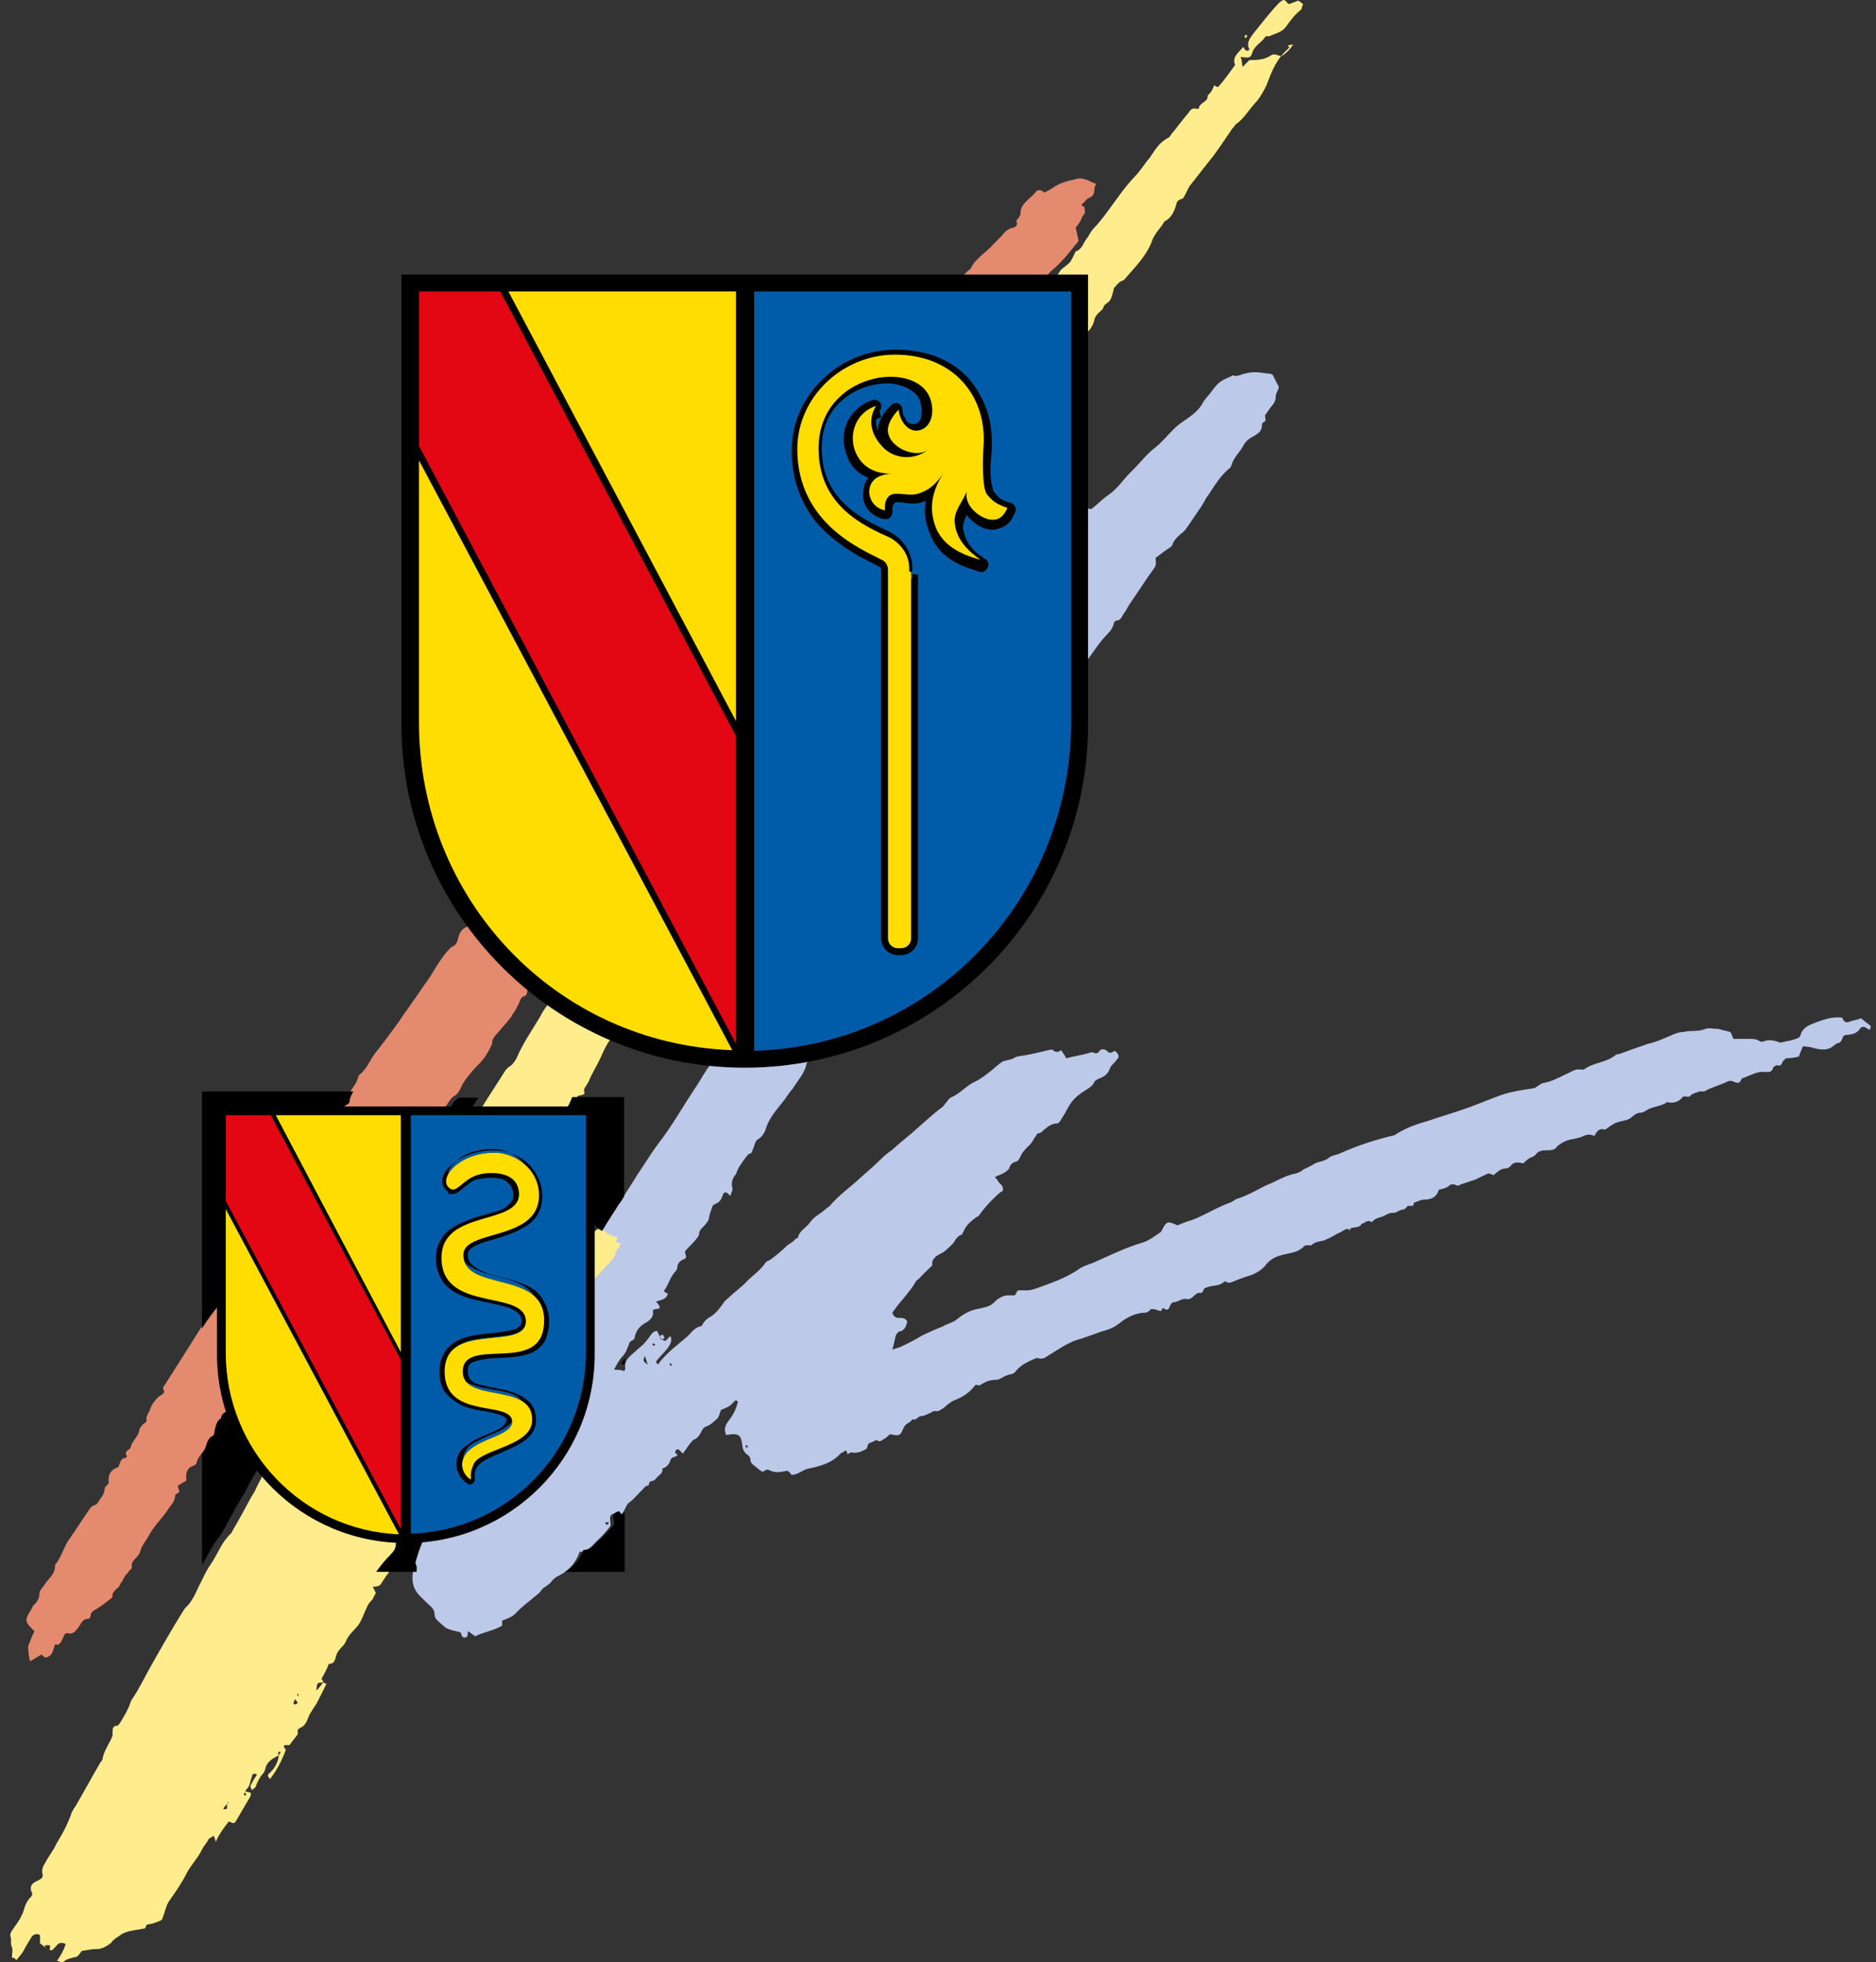 <?xml version="1.0" encoding="utf-8"?>
<!-- Generator: Adobe Illustrator 27.8.0, SVG Export Plug-In . SVG Version: 6.00 Build 0)  -->
<svg version="1.1" id="Ebene_1" xmlns="http://www.w3.org/2000/svg" xmlns:xlink="http://www.w3.org/1999/xlink" x="0px" y="0px"
	 width="300px" height="313.7px" viewBox="0 0 300 313.7" style="enable-background:new 0 0 300 313.7;" xml:space="preserve">
<rect x="0" y="0" width="300" height="313.7" fill="#333333" stroke="none"/>
<style type="text/css">
	.st0{clip-path:url(#SVGID_00000017497887890159461790000017555200845796129949_);fill:#BDC9E8;}
	.st1{clip-path:url(#SVGID_00000026154774356666583210000004416375898605622167_);fill:#FFEC8D;}
	.st2{fill:#E48A6F;}
	.st3{clip-path:url(#SVGID_00000113341783085699141750000008435236530400484740_);}
	.st4{clip-path:url(#SVGID_00000017491426761994535060000011611756635135313333_);}
	.st5{clip-path:url(#SVGID_00000027604425209152184370000006838159924855022219_);}
	.st6{clip-path:url(#SVGID_00000072980161339025186480000012306858601516901766_);}
	.st7{clip-path:url(#SVGID_00000126322560676655109100000005187181344262797457_);}
	.st8{clip-path:url(#SVGID_00000138531946344044139830000016881826904799132311_);}
	.st9{clip-path:url(#SVGID_00000110465718570293004790000003749875342637676687_);}
	.st10{clip-path:url(#SVGID_00000008113970378370153260000011812385247547519642_);fill-rule:evenodd;clip-rule:evenodd;}
	.st11{clip-path:url(#SVGID_00000084488254648628657220000004832061124542426253_);fill:#E30613;}
	.st12{clip-path:url(#SVGID_00000017497854627880998260000014715565301813511810_);fill:#FFDD00;}
	.st13{clip-path:url(#SVGID_00000088849203224890365070000014525807126009973948_);fill:#FFDD00;}
	
		.st14{clip-path:url(#SVGID_00000168804671541923537540000009660208152830557859_);fill-rule:evenodd;clip-rule:evenodd;fill:#005CA9;}
	.st15{clip-path:url(#SVGID_00000015341803481972865900000000732497207346529943_);fill-rule:evenodd;clip-rule:evenodd;}
	.st16{clip-path:url(#SVGID_00000008130290544133375800000012249536448621588631_);}
	
		.st17{clip-path:url(#SVGID_00000122706870519247100890000013455505067861621398_);fill-rule:evenodd;clip-rule:evenodd;fill:#FFDD00;}
	.st18{clip-path:url(#SVGID_00000013176873395888010010000015909084783595565704_);}
	.st19{clip-path:url(#SVGID_00000057856660650457210300000017858101164045452700_);}
	.st20{clip-path:url(#SVGID_00000139275164999510351750000016630803225468104635_);}
	.st21{clip-path:url(#SVGID_00000120520491451713362850000008042168852687474845_);}
	.st22{clip-path:url(#SVGID_00000039103678627741626500000010554910375579103104_);}
	.st23{clip-path:url(#SVGID_00000096765369020053848600000001722575517527906229_);}
	.st24{clip-path:url(#SVGID_00000127749169540997588170000005717984872862541740_);}
	.st25{clip-path:url(#SVGID_00000033336962371877669360000016104806855998529452_);}
	.st26{clip-path:url(#SVGID_00000170975574664085405550000003252318106908796596_);fill-rule:evenodd;clip-rule:evenodd;}
	.st27{clip-path:url(#SVGID_00000151523870169471206470000006051585987751503034_);fill:#E30613;}
	.st28{clip-path:url(#SVGID_00000057828277779702400870000007808681120919999422_);fill:#FFDD00;}
	.st29{clip-path:url(#SVGID_00000031191975082702406510000011383071579610244228_);fill:#FFDD00;}
	
		.st30{clip-path:url(#SVGID_00000122695261829916921600000013637989386841794971_);fill-rule:evenodd;clip-rule:evenodd;fill:#005CA9;}
	.st31{clip-path:url(#SVGID_00000166636669821435367920000011692005225085743502_);fill-rule:evenodd;clip-rule:evenodd;}
	.st32{clip-path:url(#SVGID_00000054977785151487009910000014434565697329664932_);}
	
		.st33{clip-path:url(#SVGID_00000179629667656731802260000012098922656233862577_);fill-rule:evenodd;clip-rule:evenodd;fill:#FFDD00;}
</style>
<g>
	<g>
		<g>
			<defs>
				<polyline id="SVGID_1_" points="0,313.7 300,313.7 300,0 0,0 0,313.7 				"/>
			</defs>
			<clipPath id="SVGID_00000079483976583473214510000013812905024398771081_">
				<use xlink:href="#SVGID_1_"  style="overflow:visible;"/>
			</clipPath>
			<path style="clip-path:url(#SVGID_00000079483976583473214510000013812905024398771081_);fill:#BDC9E8;" d="M135,232.1
				c-0.2,0-0.3,0.2-0.5,0.2c-1.4,1.6-3.3,2.1-5.2,2.5c-1,0.2-1.7,1-2.7,1c-0.3-0.3-0.5-0.8-1-0.6c-1,0.2-1.7,0.3-2.7-0.2
				c-0.2-0.2-0.6,0.2-1,0.3c-0.5-0.3-0.8-0.6-1.3-1c-0.3-0.2-0.6-0.5-0.6-1c0-0.2-0.2-0.5-0.3-0.6c-0.6-0.3-1-1-1-1.7
				c-0.2-1.6-0.6-1.9-2.4-1.6h-0.2c-0.3-0.8-0.2-1.4,0.3-2.1c0.8-1,1.3-1.9,1.6-3.2c-0.2-0.3-0.5-0.2-0.6,0
				c-0.8,0.8-0.8,0.8-2.1,1.3c-0.2,0.5-0.3,1.1-0.6,1.4c-0.6,0.5-1.1,1.1-1.9,1.3c-0.3,0.2-0.3,0.3-0.5,0.5
				c-0.3,0.6-0.6,1.3-1.4,1.6c-0.6,0.5-1.1,1.4-1.7,2.2c-0.2-0.2-0.3-0.3-0.5-0.5c-0.2-0.2-0.5-0.3-0.6,0c-0.2,0.2-0.2,0.5,0.2,0.6
				v0.2c-0.3,0.3-1,0.2-1.1,0.8c-0.2,0.6-0.6,1.1-1.3,1.3c0.2,0.8-0.6,1-1,1.6l-0.2,0.2c-0.3,0.2-0.6,0.2-0.8,0.3l-0.2,0.6
				c-0.6,0-0.8,0.6-1.3,1c-0.5,0.5-1,1.1-1.6,1.6c-0.6,0.3-0.8,1.1-1.1,1.6c-0.2,0.3-0.6,0.5-0.8,0.8c-0.2-0.2-0.3-0.5-0.5-0.6
				c-1.4,0.3-0.6,1.4-0.8,2.1c-0.8,1-1.4,1.7-2.2,2.4c-0.8,0.8-1.4,1.7-2.7,1.7c-0.6,1.7-1.7,3-3.3,3.8c-0.5,0.2-0.8,0.5-1.1,0.8
				c-0.3,0.5-0.6,0.6-1.1,1c-0.5,0.2-0.6,0.6-1,1c-1.3,1.1-2.7,2.1-3.8,3.3c-0.5,0.5-1.3,0.8-2.1,1.1c0,0.2,0,0.5,0,0.8
				c-1.3,0.8-2.9,1-4.3,1.7c-0.5-0.3-0.8-0.6-1.1-0.8c-0.3,0.2,0.2,1-0.6,1c-0.5,0-0.5-0.5-0.6-0.8c-0.6-0.2-1.4-0.3-2.1-0.6
				c-0.5-0.2-0.8-0.6-1.3-1c-0.3-0.3-0.8-0.6-0.8-1.3c0-0.8-0.6-1.3-1.1-1.7c-0.3-0.3-0.6-0.6-1-1c-1.6-1.4-1.7-3.2-1.1-5.1
				c0.5-2.1,1.3-4,2.2-5.7c0.6-1.4,1.3-2.9,2.2-4.1c0.5-1.9,1.7-3.7,2.7-5.4c1.4-2.9,3-5.6,4.6-8.3c0.8-1.4,1.7-2.9,2.5-4.3
				c1.1-2.1,2.4-4,3.7-6c0.6-1.1,1.1-2.2,1.7-3.2c0.2-0.3,0.3-0.6,0.5-0.8c1.1-1.3,1.9-2.9,2.7-4.5c0.5-0.8,1.1-1.6,1.6-2.5
				c1.1-1.7,2.2-3.7,3.3-5.4c1.4-2.4,3-4.6,4.5-6.8c1.1-1.9,2.4-3.8,3.5-5.6c1.1-1.6,2.1-3.3,3.3-4.9c2.1-2.7,3.8-5.7,5.7-8.6
				c1-1.4,1.7-2.9,2.7-4.1c0.3-0.5,0.6-0.8,0.6-1.3v-0.2c1-1,1.6-2.4,2.2-3.7c0.5-0.6,0.8-1.4,1.3-2.1c0.2-0.3,0.3-0.6,0.6-0.8
				c0.8-0.8,1.3-1.7,1.7-2.9c0.3-0.6,0.5-1.1,0.8-1.6s0.6-1.1,1.1-1.4c0.6-0.5,0.5-1.1,1-1.6c0.5-0.5,0.8-0.8,1.3-1.3
				c0.2-0.3,0.3-0.8,0.5-1.1c0.2-0.3,0.5-0.6,0.8-1.1c0.2-0.2,0.2-0.3,0.2-0.5c1.6-1.4,2.2-3.5,3.5-5.1c0.5-0.6,1-1.1,1.4-1.7
				c0.5-0.5,0.2-1.4,1.1-1.6c0.3-0.6,0.6-1.1,1-1.7c0.3-0.6,0.6-1.3,1-1.7c0.8-1.1,1.7-2.2,2.5-3.5c1.3-2.2,2.7-4.6,4.3-6.7
				c0.6-0.8,1.1-1.6,1.7-2.4c0.6-0.6,1-1.4,1.4-2.1c1-1.6,2.1-3.2,3-4.6c1.7-2.5,3.5-5.2,5.4-7.8c1.4-2.1,3-4.1,4.5-6.4
				c0.2-0.3,0.5-0.6,0.6-0.8c0.3-0.5,0.8-0.8,1.1-1.3c0.3-0.3,0.5-0.8,0.6-1.3c0.2-0.3,0.3-0.6,0.6-1c1-0.6,1.3-1.7,1.9-2.7
				c0.2-0.3,0.3-0.6,0.5-0.8c1-0.5,1.3-1.4,1.6-2.2c0.2,0.2,0.3,0.2,0.3,0.3c1.3-1.3,2.4-2.7,3.2-4.3l0,0l0.3-0.2
				c0-0.2-0.2-0.5-0.2-0.6h0.3l-0.3,0.2c0.2-0.2,0.2-0.5,0.3-0.6c0.3-0.2,0.6-0.3,1-0.3c0.5-0.6,0-1.4,0.5-2.2
				c0.5-0.6,0.6-1.4,1.1-2.1c0.3-0.5,0.6-1,1-1.6c0.3-0.5,0.5-1,0.8-1.3c0.3-0.5,0.8-0.8,1.3-1.3c0.5,0.2,1,0.2,1.4,0.3
				c0.8-0.6,1.6-1.4,2.5-2.1c1.6-1,2.5-2.5,3.8-3.8c1.4-1.3,2.5-2.9,4-4c1-0.8,1.7-1.7,2.7-2.7c0.3-0.3,0.6-0.6,1.1-1
				c1.4-1,3-1.9,3.8-3.5c0.3-0.5,0.8-1,1.1-1.4c1.3-1.7,1.4-1.9,3.3-2.7l0.3-0.2c0.8,0.3,1.4-0.2,2.1-0.3c1.1-0.3,2.2-0.2,3.3,0
				c0.3,0,0.6,0,1,0.2c0.3,0.5,0.5,1.1,1,1.9c0,0.6-0.6,1.1-0.5,1.9c0,0.2-0.2,0.6-0.3,0.8c-0.5,0.6-1,1.3-1.4,1.9
				c0,0.5,0.3,0.8-0.2,1.1c-0.2,0-0.3,0.3-0.3,0.5c0,1.1-0.8,1.4-1.6,1.9c-0.6,0.3-1.1,0.8-1.4,1.4c-0.6,1.1-1.6,1.9-1.9,3.2
				l-0.2,0.3c-1.4,1.1-2.4,2.7-3.3,4.1c-0.5,0.6-0.8,1.3-1.3,2.1c-0.8,1.1-1.6,2.4-2.4,3.5c-0.2,0.3-0.5,0.6-0.8,0.8
				c-0.6,0.5-1.1,1-1.4,1.7c0,0.2-0.3,0.5-0.5,0.6c-0.8,0.5-1.4,1-2.2,1.6c0,0.5,0.2,1.1-0.2,1.6c-1.4,1.9-2.7,4-4.1,6
				c-0.3,0.5-0.5,1-0.8,1.3c-0.3,0.5-0.5,1.1-1.1,1.1c-0.2,0-0.5,0.3-0.5,0.5c-0.2,1-0.8,1.4-1.4,2.1c-1,1.1-1.7,2.2-2.5,3.3
				c-0.2,0.3-0.5,0.5-0.5,0.8c0,1-0.6,1.4-1.1,2.1c-0.8,1.1-1.6,2.2-2.4,3.3c-0.2,0.2-0.3,0.5-0.5,0.6c-1.1,0.3-1.3,1.4-1.7,2.2
				c-0.8,1.4-1.7,2.7-3,3.8c-0.6,0.5-0.8,1.3-1.7,1.4c-0.2,0,0,0.6-0.2,0.8c-1.1,1.3-1.7,2.9-2.9,4.3c0,0.6-0.6,0.8-0.8,1.3
				c-0.2,0.5-0.5,0.8-0.6,1.1c-0.3,1.1-1.4,1.4-1.7,2.5c-0.8,0.2-1,1-1.3,1.4c-0.8,1.4-1.6,2.9-2.7,4.1c-0.2,0.2-0.2,0.6-0.3,0.8
				c-0.5,0.8-1,1.4-1.4,2.1c-0.3,0.5-1,0.8-1,1.4c0,0.2-0.3,0.5-0.5,0.6c-0.2,0.2-0.3,0.2-0.5,0.3c-0.3,0.8-0.5,1.6-1.3,2.2
				c-0.6,0.5-0.8,1.4-1.3,1.9c-0.8,0.8-1,2.1-1.7,2.7l-0.2,0.3c-0.3,1-1.6,1.3-1.9,2.4c-0.3,1-1,1.9-1.6,2.7
				c-0.6,0.8-1.3,1.6-1.9,2.5c-0.3,0.5-1,0.8-1,1.6c0,0.3-0.5,0.6-0.6,1c-0.6,1-1.3,1.9-1.9,2.7c-0.3,0.5-0.6,1-1,1.3
				c-0.5,0.6-1.1,1.1-1.4,1.9c-0.5,1-1.3,1.9-1.7,2.7c-1,1.4-1.9,2.7-2.9,4.1c-0.3,1.6-1.4,2.7-2.2,4c-0.5,0.6-1,1.3-1.4,1.9
				c-1.1,1.4-2.5,2.9-3,4.8c-0.2,0.5-0.6,1.1-1.1,1.4c-0.6,0.3-0.6,1-0.8,1.4s-0.2,1-0.8,1c-0.5,0.6-1,1.3-1.4,1.9
				c-0.3,0.5-0.5,1-0.6,1.3c-0.5,0.6-0.8,1.3-0.6,2.2c0.2,0.3-0.2,0.8-0.3,1.3c-0.3-0.3-0.5-0.5-0.8-0.6l-0.3,0.2
				c-0.5,1.3-0.5,1.3-1.7,1.9c-0.2,0.6-0.5,1.3-0.6,1.9c0,0.5-0.5,1.1-1,1.6c-0.3,0.3-0.6,0.6-0.6,1.1c0,0.2-0.2,0.5-0.3,0.6
				c-0.6,0.8-1.3,1.4-1.9,2.1c-0.2,0.5,0.5,1-0.2,1.3s-1,0.6-1.1,1.4c0,0.2-0.2,0.5-0.3,0.6c-0.8,0.8-1,1.9-1.7,2.9
				c-0.3,0.3,0.2,0.5,0.5,0.6c-0.2,1-1.1,1-1.9,1.3c0.3,0.3,0.5,0.6,0.6,0.8c0,0.6-0.8,0.2-1.1,0.6c0.2,0.8-0.2,1.4-1,1.9
				c-1,0.5-1.7,1.3-1.9,2.4c0,0.5-0.6,0.5-0.8,0.8c-0.3,0.8-0.6,1.7-1.1,2.2c-0.6,0.6-1,1.4-1.4,2.2c0.6,0,1.1,0,1.6,0.2l0.2-0.3
				c-0.2-1.1,0.3-1.7,1.1-2.4c0.6-0.5,1.1-1,1.6-1.4c0.3-0.3,0.8-0.8,1.1-1.3c0.3-0.3,0.5-1,1.3-1c0.3,0.6,0.5,1.4,1.3,1.6
				c0.2-0.2,0.3-0.3,0.5-0.5l0.2-0.2h0.2v0.2l0,0c0.2,0.6-0.2,1.1-0.5,1.6c-0.6,0.8-1.3,1.4-1.9,2.2c0.2,0.5,0.5,0.5,0.5,0.2
				c1.3-1.7,3-2.9,4.6-4.3c0.6-0.6,1.1-1.4,2.2-1.6l0.3-0.5c0.2-0.3,0.5-0.6,0.8-0.8c1-0.5,1.6-1.3,2.2-2.1c0.3-0.5,0.6-0.8,1-1.1
				c1-1,2.1-1.7,3-2.7c1-1,2.1-1.7,2.9-2.9c0.2-0.3,0.5-0.3,0.8-0.5c0.8-0.6,1.7-1.3,2.5-2.1c0.5-0.5,1-0.6,1.4-1.1
				c0.2-0.2,0.3-0.2,0.5-0.3c0.2-1.1,1.3-1.6,1.9-2.4c0.5-0.8,1.4-1.3,2.2-1.9c0.3-0.3,0.6-0.5,1-0.8c1.4-1.7,3.3-3,4.9-4.5
				c1.1-1,2.2-1.9,3.3-3c0.5-0.5,1.1-1,1.7-1.4c1.4-1.3,2.9-2.4,4.3-3.7c1.3-1.1,2.4-2.2,3.8-3.2c0.2-0.2,0.3-0.3,0.5-0.6
				c0.3-0.3,0.5-0.8,1-1c1.4-0.6,2.4-1.9,3.8-2.5c1-0.5,1.7-1.1,2.5-1.7c0.6-0.5,1.1-1,1.7-1.4c0.5-0.3,1.3-0.3,1.9-0.6
				c0.2-0.2,0.5-0.2,0.6-0.3c1.7-0.2,3.3-0.6,4.9-1c0.3,0,0.6-0.2,0.8,0c0.5,0.5,1,0.2,1.3,0c0.3,0.5,0.6,0.8,0.8,1.3
				c1.1-0.3,2.4-0.5,3.5-0.8c0.5-0.2,0.8-0.2,1.1,0c0.2,0,0.5,0,0.6-0.2c0.3-0.6,1-0.5,1.3-0.2c0.5,0.6,0.8,0.2,1.3,0
				c0.6,0.5,0.8,1,0.3,1.4c-0.3,0.5-1,1-1.1,1.4c-0.3,1-1,1.3-1.6,1.6c-0.5,0.2-0.8,0.3-1,0.8c-0.3,0.5-0.8,0.8-1.3,1.1
				c-1.7,1.1-2.2,1.6-3.3,3.7c-0.3,0.5-0.5,0.8-0.8,1.3l-0.3,0.3c-1,0-1.6,0.5-2.2,1c-0.3,0.2-0.5,0.6-1,0.6c-0.2,0-0.3,0.5-0.5,0.6
				c-0.3,0.5-0.5,1-1,1.4c-0.6,0.6-1.1,1.1-1.4,1.9c-0.2,0.3-0.3,0.6-0.6,0.6c-0.6,0.2-1,0.5-1.1,1.1c-0.2,0.3-0.6,0.6-1,0.8
				c-0.3,0.2-0.8,0.3-1.3,0.6c0.3,0.3,0.5,0.6,0.6,0.8c0.2,0.2,0.3,0.3,0.5,0.5c0.3,0.5,0.3,1-0.2,1.1c-1.3,1.1-2.5,2.4-3.5,3.8
				l-0.5,0.3c-0.8,0.6-1.6,1.3-1.9,2.2c-0.2,0.2-0.2,0.5-0.3,0.5c-1,0.3-1.1,1.3-1.7,1.7c-0.5,0.5-1,1-1.6,1.3
				c-0.6,0.3-1.6,0.8-1.4,1.9c-0.6,0.6-1.4,1.3-2.1,2.1c-0.2,0.2-0.5,0.3-0.6,0.6c-1,1.7-2.4,3-3.5,4.6l-0.2,0.3
				c0.2,0.5,0.3,0.6,0.8,0.8c0.2,0,0.2,0,0.3,0c0.5,0,1,0,1.3,0.6c-0.2,0.6-0.3,1.4-1.3,1.6c-0.2,0-0.3,0.3-0.5,0.5
				c-0.2,0.6-0.3,1.4-0.6,2.4c0.6-0.3,1.1-0.3,1.6-0.6c1.1-0.5,2.2-1.1,3.2-1.7c1.1-0.5,2.1-1,3.2-1.4c0.8-0.5,1.7-0.6,2.5-1.3
				c1-0.8,2.1-1.4,3.5-1.6c0.8-0.2,1.7-0.3,2.4-1.1c0.5-0.5,1.3-1,2.1-1c0.3,0,0.8,0,1.1,0c0.2-0.3,0.3-0.6,0.5-0.8
				c0.2,0,0.3,0,0.5,0c0.3,0,0.6,0,1,0c0.5,0,1-0.2,1.4-0.3c2.2-0.8,4.6-1.6,6.7-3c0.6-0.5,1.6-0.8,2.4-1.1c2.5-1.1,5.1-2.4,7.8-3.2
				c1.1-0.3,2.1-1.1,3-1.7c0.2-0.2,0.2-0.3,0.3-0.5c0.6-1.1,0.8-1.3,1.9-0.8c0.2,0,0.3,0.2,0.5,0.2c0.8-0.3,1.4-0.6,2.2-0.8
				c2.2-0.8,4.1-2.1,6.4-2.9c0.3-0.2,0.5-0.3,0.8-0.5c1.7-0.5,3.2-1.4,4.8-2.2c1.6-0.6,3-1.6,4.8-1.9c0.5-0.2,0.8-0.3,1.1-0.6
				c0.6-0.3,1.3-0.6,1.9-1c0.6-0.3,1.4-0.3,2.1-0.8c0.5-0.5,1.3-0.5,1.9-0.8c2.9-1.3,5.7-2.2,8.7-2.9l0.3-0.2c1.6-1,3.3-1.6,5.1-2.1
				c1.7-0.6,3.5-1.1,5.2-1.7c1.9-0.6,3.7-1.4,5.6-2.1c1.9-0.8,4-1.1,6-1.4c0.2,0,0.5-0.2,0.6-0.3c0.3-0.2,0.5-0.3,0.8-0.5
				c1.3-0.2,2.5-0.8,3.7-1.4c0.8-0.3,1.6-1,2.5-0.8c0.2,0,0.5,0,0.5,0c1.4-1.1,3.5-1.1,4.9-2.2c0.2-0.2,0.5-0.3,0.8-0.3
				c1.4-0.5,3-1.1,4.5-1.6c1.4-0.3,2.9-1,4.3-1.6c0.5-0.2,1-0.3,1.4-0.3c1.1-0.3,2.4,0,3.5-0.5c0.6-0.2,1.3,0,2.1,0
				c0.6,0.2,1.3,0.3,1.9,0.5c0.2,0.3,0.3,0.6,0.5,1.1c0.6,0,1.3,0,1.9,0c0.2,0,0.5,0,0.6,0c0.6,0,1.1,0,1.6,0.3c0.2,0.2,0.6,0.2,1,0
				c0.8-0.2,1.7,0,2.4,0.3c0.8-0.2,1.6-0.3,2.2-0.5c0.5-0.2,0.8-0.2,1-0.6c0.3-1.3,1.4-1.7,2.4-2.1c1.4-0.5,2.7-1,4.3-0.8
				c0.2,0.5,0.5,1,1.3,0.6c0.6-0.2,1.3-0.3,1.7-0.5c0.6,0.5,1,0.8,1.4,1.1c0.2,0.2,0.2,0.2,0,0.8c-0.2-0.2-0.3-0.2-0.5-0.3
				c-0.3-0.3-0.8-0.3-1,0c-0.6,1-1.6,1-2.5,1.1c-0.5,0.3-0.3,1.1-1.1,1.3c-0.3,0-0.5,0.3-0.8,0.5c-0.8,0.6-1.7,0.6-2.9,0.3
				c-0.6-0.2-1.3-0.3-1.9-0.3c-0.2,0.6-0.5,1.1-0.6,1.6c-0.6,0.2-1.4,0.3-2.1,0.3c-0.2,0.2-0.3,0.3-0.5,0.5c-0.2,0.5-0.3,0.8-1,0.6
				l-0.5,0.3c-0.2,0.8-0.6,0.8-1.3,0.8c-1.3-0.2-2.4,0.6-3.7,1l-0.2,0.3c-0.2,0.5-0.5,0.5-1,0.3c-0.5-0.2-0.8-0.3-1.3,0
				c-1.1,0.5-2.2,0.8-3.2,1.3c-0.2,0.2-0.5,0.2-0.6,0.2s-0.3,0-0.5,0c-0.5,0.2-1.1,0.3-1.4,0.6c-0.2,0.3-0.5,0.3-0.8,0.2
				c-0.3,0-0.5,0-0.6,0.2c-0.5,0.6-1.1,0.8-1.9,0.8c-0.2,0-0.5-0.2-0.6,0c-1,0.6-2.1,0.6-3,1.1c-0.3,0.2-0.8,0.5-1.1,0.5
				c-1,0-1.3,0.8-2.1,1.1c-0.6,0.2-1.4,0.3-2.1,0.6c-0.3,0.2-0.5,0.3-0.8,0.5c-0.3,0.2-0.6,0.5-0.8,0.5c-0.8-0.3-1.3,0.3-1.6,1
				c-0.6-0.2-1.1-0.3-1.7,0c-0.6,0.3-1.6,0.5-2.2,0.6c-0.8,0.2-1.4,0.5-2.1,1.1c-0.3,0.5-0.8,0.6-1.4,0.6c-0.8,0-1.6,0-2.1,0.8
				l-0.3,0.2c-0.8,0.3-1.1,0.6-1.6,1.1c-0.8-0.2-1.6-0.3-2.1,0.5c-0.2,0.2-0.5,0.3-0.6,0.3c-1,0-1.4,0.6-2.1,1.1
				c-0.2-0.2-0.5-0.2-0.8-0.3c-0.6,0.3-1.3,0.6-2.1,1l-2.4,0.8c-0.2,0.2-0.5,0.2-0.8,0c-0.3,0-0.6-0.2-1,0.2c-0.3,0.3-1,0.5-1.6,0.6
				c-0.3,1.1-1.1,1.6-2.4,1.6c-0.5,0-1,0.3-1.6,0.5c0,0.5-0.2,0.5-0.5,0.5c-0.2,0-0.3,0-0.5,0c-0.2,0.3-0.5,0.6-0.8,0.6
				c-0.5,0-1,0.6-1.6,0.5c-0.5,0-1,0.3-1.4,0.5c-0.6,0.3-1.3,0.3-1.7,0.8l-0.3,0.2c-0.3-0.3-0.6-0.2-1,0c-0.2,0.2-0.3,0.2-0.5,0.2
				c-0.5,1-1.6,0.3-2.1,1.1H216c-0.6-0.5-1.1,0-1.6,0.3c-0.8,0.3-1.4,0.8-2.2,1.1c-0.8,0.5-1.7,0.2-2.5,1c0,0-0.2,0-0.3,0h-0.2H209
				c-0.2,0-0.3,0-0.5,0.2c-1,1-2.2,1-3.3,1.3c-1.3,0.3-2.2,0.8-3,1.9l0,0c-0.8,0.8-1.7,1.3-2.9,1.6c-0.6,0.2-1.4,0.5-2.1,0.8
				c-0.5,0.2-0.8,0.3-1.1,0h-0.3c-0.8,0.8-1.9,0.5-3,1c-0.2,0-0.3,0.2-0.3,0.3c-0.2,0.3-0.2,0.5-0.5,0.5h-0.3c-0.8,0.2-1,1.1-1.9,1
				c-0.8-0.2-1.4,0.5-2.1,0.5c-0.3,0-0.5,0.3-0.6,0.6c-0.2,0.6-0.5,0.8-1.1,0.3c-0.2,0.2-0.2,0.3-0.3,0.5c-0.3,0-0.8-0.2-1.1-0.3
				c-0.2,0-0.6,0-0.6,0c-0.3,0.6-1,0.6-1.4,0.6c-1.4,0.2-2.5,0.8-3.5,1.6c-1,0.8-1.9,1.1-3,1.4c-1.4,0.5-2.7,1-4.1,1.4
				c-1.4,0.5-2.7,1.4-4,2.2c-0.6,0.3-1.1,1-2.1,0.6c-0.2,0-0.5,0.2-0.6,0.2c-1.1,0.5-2.2,1-3,2.1c-0.2,0.2-0.5,0.3-0.6,0.3
				c-0.3,0-0.6,0.2-1,0.3c-0.5,0.3-1,0.6-1.4,0.6c-1,0-1.7,0.3-2.5,0.8c-0.2,0.2-0.5,0-0.8,0c-0.8,1.1-1.9,1.9-3.2,2.4
				c-0.8,0.3-1.3,0.8-1.9,1.3c-0.5,0.3-0.8,0.6-1.3,0.5c-0.2,0-0.5,0-0.6,0.2c-0.6,0.2-1.1,0.6-1.7,0.6c-0.5,0-0.8,0.8-1.4,0.5
				c-0.3,0.6-1.1,0.6-1.4,1.4c-0.6,1.3-0.6,1.3-2.2,1c-0.3,0.3-0.6,0.6-1,0.8s-0.5,0.5-1,0.2c-0.2-0.2-0.5,0.2-0.8,0.2
				c-0.2,0.2-0.5,0.2-0.6,0.3c-0.2,0.3-0.2,0.6-0.3,0.8c-0.8,0.5-1.6,0.8-2.5,0.6c-0.2,0-0.3,0.2-0.6,0.3l0,0
				C135.5,231.8,135,231.8,135,232.1L135,232.1 M103.1,216.8c-0.3,0.8-0.3,0.8,0.5,1.4C103.4,217.8,103.4,217.4,103.1,216.8
				 M106.3,213.9c-0.2-0.2-0.2-0.5-0.3-0.5c-0.3,0-0.5,0.2-0.5,0.3c0,0.2,0.2,0.3,0.3,0.5C105.8,214.3,105.9,214.1,106.3,213.9
				 M107.1,217.9v0.3l0.3,0.2v-0.3L107.1,217.9 M119.6,231.3l-0.2-0.3l-0.2,0.2l0.2,0.3L119.6,231.3 M103.7,219.4L103.7,219.4
				l0.2-0.3L103.7,219.4L103.7,219.4 M104.3,217.3L104.3,217.3L104.3,217.3L104.3,217.3 M96.9,243.5l0.2,0.3l0.2-0.2v-0.3
				L96.9,243.5 M104.5,215.2l0.3-0.2l-0.2-0.2h-0.3L104.5,215.2"/>
		</g>
		<g>
			<defs>
				<polyline id="SVGID_00000014598564507793089300000011744155266412731297_" points="0,313.7 300,313.7 300,0 0,0 0,313.7 				"/>
			</defs>
			<clipPath id="SVGID_00000139290971231283150180000009925025607768183433_">
				<use xlink:href="#SVGID_00000014598564507793089300000011744155266412731297_"  style="overflow:visible;"/>
			</clipPath>
			<path style="clip-path:url(#SVGID_00000139290971231283150180000009925025607768183433_);fill:#FFEC8D;" d="M206.2,7.5L206,7.8
				c-1.9,1.6-2.7,3.8-3.5,5.9c-0.5,1-1.1,2.1-1.9,2.9c-1,1.1-1.7,2.4-3,3.3c-0.2,0.2-0.3,0.5-0.5,0.6c-1.3,1.9-2.5,3.8-4,5.6
				c-1,1.3-1.9,2.4-2.9,3.7c-0.3,0.5-0.5,1.1-1,1.9c-0.3,0.2-1,0.2-1.1,1c-0.3,1.1-0.8,2.2-1.9,2.7c-0.5,1-1.4,1.7-1.9,2.9
				c-0.8,2.5-2.9,4.5-4.6,6.5c-0.8,0.2-1.1,0.8-1.6,1.3l0,0.2c-0.2,0.6-0.3,1.3-0.6,1.7c-0.3,0.5-1,0.6-1.1,1.3
				c-0.2,0.3-0.5,0.5-0.8,0.8s-0.6,0.8-0.6,1.1c-0.2,0.8-0.6,1.4-1.1,1.9c-0.6,0.6-1.1,1.3-1.7,1.9c-0.2,0.3-0.3,0.5-0.5,0.8
				c-0.2,0.2,0,0.6-0.3,0.6c-1,0.8-1.1,1.9-1.9,2.9c-0.6,0.8-1,1.9-1.6,2.9c-0.2,0.2-0.3,0.5-0.5,0.5c-0.8,0.2-1,0.8-1.4,1.3
				c-1,1.3-1.9,2.5-2.9,3.8c-1.1,1.6-2.4,3.2-3.5,4.8c-0.5,0.6-1.1,1.1-1.3,1.9c-0.5,1.1-1,2.1-1.7,2.9c-0.6,1-1.3,1.9-1.9,2.9
				c-0.2,0.3-0.3,0.8-0.6,1.1c-0.6,0.8-1,1.7-1.7,2.4c-0.6,0.6-1.3,1.4-1.7,2.2c-0.3,0.5-1,0.2-1.3,0.8c-0.3,0.6-0.6,1.3-0.8,1.9
				c-0.2,1.1-0.8,2.1-1.6,2.9s-1.3,1.9-1.7,3c-0.3,0.8-0.6,1.3-1.1,1.9c-1.3,1.7-2.5,3.5-3.3,5.4c-0.3,0.8-1,1.3-1.4,1.9
				c-0.3,0.3-0.6,0.8-0.6,1.1c-0.2,1.7-1.6,2.7-2.4,4.1l-0.5,0.3c-0.6-0.2-0.6,0.2-0.8,0.6c-0.2,0.3-0.3,0.6-0.8,0.6l-0.3,0.2
				c-0.5,0.6-0.8,1.4-1.3,2.1v0.2c0,0.5,0,1.1-0.2,1.4c-0.5,0.6-1.3,1.3-1.9,1.9c-0.3,0.3-0.6,0.6-0.8,1c-0.5,1-1.4,1.7-1.7,2.7
				c-0.5,1-1.1,1.7-1.7,2.5c-1.4,1.6-2.1,3.7-3.2,5.4c-0.2,1.6-1.7,2.7-2.2,4.1c-0.2,0.5-1,0.6-1.6,1c0.2,0.3,0.3,0.5,0.5,1
				c-0.2,0.2-0.3,0.3-0.6,0.3c-0.8,0.3-1.3,0.8-1.1,1.6c0,0.2,0,0.5-0.2,0.5c-0.8,0.3-1.1,1.1-1.6,1.7c-0.2,0.2-0.3,0.5-0.5,0.5
				c-0.8,0.3-1.1,1-1,1.6c0,0.8-0.3,1.6-0.6,2.4c-0.2,0.3-0.5,0.6-0.8,0.8s-0.6,0.2-1,0.3c-0.5,0.8-0.2,1.6-0.2,2.4
				c-0.5,0.3-1.3,0.3-1.1,1.1c-0.6,0.6-0.8,1.7-1.6,2.4c-0.5,0.3-1,0.5-1.3,1c-0.3,0.5-0.6,0.8-0.8,1.3c-0.2,0.5-0.3,1-0.6,1.3
				c-0.3,0.3-0.6,0.6-1,1c-0.3,0.5-0.5,0.8-0.8,1.3c-0.3,0.6-1.3,1.1-1.1,2.1c0,0.2-0.2,0.3-0.3,0.5c-0.8,0.5-1.1,1.3-1.4,1.9
				c-0.5,0.8-1.1,1.6-1.9,2.2c-0.8,0.6-1.4,1.3-1.7,2.2c-0.2,0.5-0.3,0.8-0.6,1.1c-1.1,1.1-1.6,2.4-2.2,3.7
				c-0.6,1.3-1.4,2.5-1.9,3.8c-0.2,0.3-0.3,0.5-0.5,0.8c-0.2,0.2-0.2,0.5-0.2,0.6c0.2,0.6,0,0.6-1,0.8c-0.5,1-0.6,1.9-1.4,2.7
				c-0.2,0.2-0.3,0.5-0.5,0.8c-0.6,1.1-1.4,2.1-2.1,3.2c-0.3,0.3-0.5,0.6-0.8,1.1c-1,1.7-2.1,3.5-3.3,5.1c-1,1.1-1.9,2.4-2.1,3.8
				c0,0.2-0.2,0.3-0.3,0.5c-1.1,1.3-1.6,3-2.7,4.3c-0.8,1.1-1.4,2.2-2.1,3.3c-0.2,0.3-0.3,0.8-0.5,1.3s-0.3,1-0.8,1.3
				c-0.5,0.3-0.8,0.8-0.6,1.3c0,0.6-0.3,1.1-0.6,1.6c-0.8,1.3-1.6,2.5-2.2,3.8c-0.2,0.3-0.3,0.6-0.5,0.8c-1.4,0.8-1.3,2.2-2.1,3.3
				v0.3c0.2,0.5-0.2,0.8-0.5,1c-0.8,0.2-1,0.8-1.3,1.3c-0.5,1.1-1.1,2.1-1.6,3.2c-0.3,0.8-0.5,1.6-0.6,2.5c-0.2,1.1-0.5,2.1-1.3,3
				c-0.5,0.6-0.6,1.3-1.1,1.9c0.5,0.3,0.8,0.2,1-0.2c1.3-1.4,2.9-2.7,3.8-4.3c0.2-0.3,0.6-0.3,1-0.5c0.6-0.2,1.3-0.6,1.4-1.4
				c0.2-0.6,0.3-1.1,1-1.3l0.2-0.3c-0.3-0.6,0.2-1,0.8-1h0.3c0.5-0.6,1-1.3,1.7-1.7c0.6-0.5,1.1-1.3,1.6-1.9
				c0.8-1.3,2.1-2.2,3.2-3.3c0.8-1,1.7-1.7,2.7-2.5c0.5-0.5,1.1-0.8,1.7-1.4c0-0.6,0.2-1.3,0.8-1.9c0,0.2,0.2,0.5,0.3,0.6
				c0.3-0.3,0.2-0.6,0-0.8h0.2v-0.2c0.2,0,0.3,0,0.5,0c-0.2,0-0.3,0-0.5,0c0.2-0.3,0.3-0.6,0.5-0.8c0.3-0.2,0.8-0.3,0.8-0.8l0.2-0.3
				c2.1-1.3,2.1-1.3,2.5-2.2c0.5-1.1,1.4-1.9,2.4-2.7c0.3-0.3,0.8-0.6,1.3-0.8c0.3-0.2,0.8-0.3,1-0.2c0.8,0.6,1.3,0.2,1.9-0.3
				c0.2-0.2,0.3-0.2,0.6-0.3c0.3,1.1,1.3,1.4,2.4,1.7c0,0.3-0.2,0.6-0.2,0.8c0.3,0,0.5,0.2,0.8,0.2c-0.2,0.2-0.2,0.5-0.3,0.6
				c-0.3,0.3-0.6,0.6-0.6,1.1c0,0.3-0.3,0.6-0.6,1c-1.3,1.4-2.7,2.9-4,4.5c-0.6,0.8-1.1,1.6-1.7,2.2c-0.6,0.8-1.4,1.4-1.9,2.4
				c-0.5,0.8-1.4,1.3-1.7,2.2c-0.2,0.3-0.5,0.8-0.6,1.1c-0.2,0.3-0.3,0.6-0.5,0.8c-1.3,1-1.9,2.4-2.9,3.5c-0.5,0.6-1.1,1.3-1.6,2.1
				c-0.3,0.8-1.1,1.4-1.6,2.1c-0.2,0.2-0.3,0.3-0.3,0.5c-0.6,1.7-1.9,3-3,4.5c-0.6,0.8-0.8,1.7-1.6,2.4c-0.5,0.3-0.3,1.1-1,1.3
				c-0.6,0.2-0.3,1-0.8,1.1c-0.2,0-0.3,0.3-0.3,0.5c-0.3,1.3-1.3,2.1-2.1,2.9c-0.2,0.2-0.3,0.6-0.3,0.8c-0.3,1.3-0.8,2.4-1.7,3.2
				c-0.6,0.6-1.3,1.4-1.6,2.4c-0.3,0.6-0.6,1.1-1.3,1.6c-0.6,0.5-1.3,0.8-1.1,1.7c0,0.2-0.3,0.3-0.5,0.5c-0.3,0.5-0.6,1-0.6,1.6
				c-0.2,0.6-0.3,1.3-0.8,1.6c-1.4,1.3-2.4,2.7-3.3,4.1c-0.3,0.6-0.8,0.5-1.4,0.6c0.2,0.3,0.3,0.6,0.5,1c-0.2,0.3-0.3,0.6-0.6,1.1
				c-0.3,0.3-0.6,0.6-0.8,1.1c-0.5,1-0.8,2.1-1.4,2.9c-0.6,0.8-1.4,1.4-1.9,2.4c-0.3,1-1.3,1.4-1.6,2.4c-0.2,0.5-0.2,1.4-1.1,1.4
				c-0.2,0-0.2,0.3-0.3,0.5c-0.3,0.6-0.6,1.3-1,1.9c0.2,0.2,0.3,0.5,0.3,0.6c-1,0-1,0-1.1,1.3c0.5-0.5,0.8-1,1.1-1.3l0.5,0.2
				c-0.5,1.1-1.1,2.2-1.6,3.2c-0.5,0.8-1,1.4-1.3,2.2c-0.3,0.8-0.6,1.4-1.4,1.7c-0.5,0.3-0.2,0.6-0.3,1c-0.5,0.6-1,1.3-1.3,1.7
				c-0.3,0-0.6,0-0.8,0c-0.3,0.5,0.2,0.5,0.2,0.8c-0.6,1.6-1.4,3.2-2.5,4.6c-0.6-0.5-0.3-0.8,0-1c0.8-0.8,1.3-1.7,1.4-2.9l0.3-0.3
				l-0.2-0.2l-0.2,0.2c0,0.2,0,0.3,0,0.5c-1.1,0.5-1.9,1.1-2.1,2.2c0,0.2-0.2,0.3-0.2,0.5c-0.6,0.6-1,1.4-1.3,2.2
				c0,0.2-0.3,0.3-0.6,0.6c-0.2-0.3-0.3-0.6-0.2-0.8c0.3-0.6,0.6-1.1,1-1.7c-0.5-0.3-0.8,0-0.8,0.3c-0.2,0.5-0.3,1.1-0.5,1.6
				c-0.2,0.3-0.5,0.6-0.6,0.8c0,0.2-0.2,0.3-0.2,0.5l0.2,0.2l0.2-0.2c-0.2-0.2-0.2-0.3-0.3-0.6c0.3,0.2,0.6,0.2,1,0.3v0.5
				c-0.8,1.4-1.6,2.7-2.4,4.1c-0.3,0.5-0.6,0.2-1.1,0c-0.8,1-1.6,2.1-2.1,3.3c0-0.3-0.2-0.6-0.3-1c-0.3,0.2-0.6,0.3-0.8,0.5
				c-0.3,0.6-0.8,1.1-1.1,1.7c-0.6,1.3-1.7,2.4-2.4,3.7c-0.8,1.6-1.9,3.2-2.9,4.6c-0.5,0.8-0.6,1.7-1.1,2.9
				c-0.2,0.2-0.6,0.3-1.1,0.5c-0.5,0.2-0.8,0.2-1.3,0.3c-0.2,0.2-0.2,0.5-0.3,0.6c-1,0.2-2.1,0.3-3,0.6c-0.5,0.2-0.8,0.3-1.1,0.6
				c-0.5,0.3-1,0.6-1.3,1.1c-0.8,0.6-1.6,1.1-2.5,1c-0.6,0-1.4,0.2-2.2,0.3c-0.3,0.3-0.6,1-1.1,1c-0.8,0.2-1.4,0.3-1.9,0.8
				c-0.2,0.2-0.6-0.2-1-0.2c0.6-0.8,1.1-1.7,1.4-2.7c-0.6-0.3-1.1-0.2-1.4,0.2c-0.3,0.3-0.5,0.6-0.8,0.8c-0.2,0-0.5,0-0.3-0.3
				c0-0.2,0-0.3,0-0.5H7.2c0,0.2,0,0.3,0.2,0.5c-0.3-0.3-0.6-0.5-1-0.8c0-0.3,0-0.8,0-1.3c-0.3-0.3-1-0.2-1.3,0.2
				c-0.5,0.8-1,1.6-1.4,2.4c-0.3,0.5-0.8,1-1.1,1.4C2.4,313,2.1,313,1.9,313c0-0.6,0.2-1.3,0-1.7c-0.3-0.6,0-1.1-0.2-1.6
				c-0.2-0.6,0.2-1,0.6-1.6c0.6-0.8,1.1-1.6,1.4-2.4c0.3-1,0.5-1.7,1.3-2.5c0.2-0.2,0.2-0.6,0-0.8c-0.3-1,0.3-1.4,1-1.7
				c0.5-0.3,1-0.5,0.8-1.1c-0.2-0.8,0.2-1.4,0.5-1.9c0.5-1,1.3-1.9,1.7-2.9c1-1.6,1.9-3.3,2.5-5.1c0.2-0.3,0.3-0.6,0.5-0.8
				c1.4-2.4,2.7-4.8,4.1-7.2c0.2-0.2,0.3-0.3,0.3-0.5c0.2-1.3,1.1-2.4,1.6-3.7c0-0.2,0-0.3,0-0.5c0-0.6,0-1.1,0.8-1.1l0.3-0.3
				c0.5-0.8,1-1.6,1.4-2.5c0.3-0.5,0.3-1,0.6-1.4c1.1-1.6,1.9-3.3,2.9-5.1c1.7-3,3.5-6.2,5.4-9.2l0.2-0.3c1.1-1,1.6-2.2,2.2-3.5
				c0.6-1.1,1.1-2.4,1.9-3.5c1.1-1.6,1.7-3.5,3.2-4.9c0.2-0.2,0.2-0.3,0.3-0.5c1-1.7,2.1-3.7,3-5.4c0.2-0.3,0.3-0.5,0.5-0.8
				c1-2.2,2.1-4.1,3.7-5.9c0.2-0.3,0.5-0.6,0.5-1c0-0.6,0.3-1.1,0.6-1.7c0.3-0.6,0.8-1.1,1-1.9c0.2-0.5,0.5-1.1,0.8-1.6
				c1.1-1.6,1.7-3.3,2.9-4.9c1-1.6,1.9-3.2,2.7-4.8c0.2-0.3,0.3-0.8,0.6-1.1c0.8-0.8,1.1-1.7,1.6-2.5c0.8-1.1,1.3-2.2,1.9-3.3
				l0.3-0.3c0.6-1.9,2.1-3.3,3-5.1c0.8-1.4,1.6-2.7,2.4-4.1c1.1-1.7,2.1-3.5,3.2-5.2c0.2-0.3,0.3-0.6,0.5-1c0.3-0.6,0.6-1.3,1.1-1.7
				c0.6-1,1.4-1.9,1.9-3c0.2-0.3,0.3-0.6,0.6-1c1.1-1,1.6-2.4,2.4-3.5c0.2-0.3,0.2-0.6,0.3-0.8c0.2-0.3,0.2-0.6,0.3-0.8
				c1.3-1.3,1.7-3,2.9-4.5c1-1.4,1.9-3,2.9-4.5c0.5-0.8,1.1-1.7,1.6-2.5c0.3-0.5,0.6-1,1.1-1.3c0.5-0.3,0.8-0.8,1.1-1.3
				c1-2.4,2.5-4.5,3.8-6.7c0.6-1.3,1.6-2.2,2.1-3.5c0.5-1.3,1.4-2.2,2.4-3.2c0.5-0.6,1-1.1,1.3-1.9c0.3-0.8,1-1.4,1.3-2.1
				c1-2.1,2.4-4,3.7-5.7c0.3-0.6,1-1.1,1.4-1.6l0.3-0.3c0.3-1.4,1.6-2.4,2.2-3.7c1-1.9,2.2-3.7,3.3-5.4c0.2-0.2,0.2-0.5,0.3-0.5
				c1.1-0.5,1.3-1.6,1.7-2.4c0.3-0.8,0.8-1.6,1.4-2.2c0.6-0.6,1.1-1.6,1.7-2.4c0.2-0.3,0.2-0.8,0.3-1.3h0.6l0.3-0.3
				c0.2-0.5-0.2-1.3,0.8-1.1c0.5-0.5,1.1-1,0.8-1.4c-0.5-0.8,0.3-1,0.3-1.4c0.2-0.2,0.3,0,0.5,0c0.3,0,0.5,0,0.6-0.3
				c0.5-0.8,1.1-1.6,1.6-2.4c1.1-1.6,2.2-3.2,3.2-4.8c0.2-0.2,0.3-0.3,0.3-0.5c0.2-0.8,0.8-1.4,1.1-2.1c1.1-1.9,2.7-3.7,3.8-5.6
				c1-1.6,1.9-3,3-4.5c1.3-1.4,2.4-3,3.3-4.6c0.5-0.6,1.3-1.3,2.1-1.7c0.3-0.2,0.6-0.3,0.6-0.6c0.3-1.3,1.3-2.1,2.1-3
				c0.5-0.6,1-1.3,1.3-2.1c0.2-0.5,1.6-2.1,1.9-2.5c0.5-1,1.4-1.4,1.7-2.4c0.3-0.6,0.6-1.1,1.1-1.7c0.5-0.5,1-1,1.1-1.7
				c0-0.5,0.5-1,1-1.4c0.8-1,1.6-2.1,2.1-3.2c0.3-0.6,0.5-1.3,1-1.6c0.5-0.3,0.5-1.3,1.3-1.1c0.2,0,0.3-0.3,0.3-0.6
				c0.2-0.6,0.2-1.4,1.1-1.6c0.2,0,0.3-0.3,0.3-0.5c0.3-1.3,0.8-2.4,2.1-3c1-1.3,1.9-2.4,2.7-3.8c0.5-0.8,1.3-1.4,1.3-2.5
				c0-0.3,0.6-0.2,0.8-0.3c1-1.1,1.7-2.2,2.5-3.3c-0.2-0.8,0.5-1.1,0.8-1.6c0.3-0.6,1.3-1.1,1.3-2.1c0-0.2,0.3-0.3,0.5-0.3
				c0.8-0.2,1-0.8,1.1-1.4c0.2-0.6,0.5-1,1-1.3c0.6-0.6,1-1.4,1.4-2.1c0.3-0.5,0.6-1.1,1.4-1.3c0.2,0,0.3-0.3,0.5-0.5s0-0.5,0.2-0.5
				c0.8-0.6,1.1-1.6,1.6-2.2c0.5-0.8,1-1.6,1.4-2.2c0.5-0.5,1.1-0.8,1.6-1.4c0.3-0.5,0.6-1.1,0.8-1.6c1.1-0.3,1.3-1.6,1.9-2.2
				c0.3-0.5,0.6-1.1,1.1-1.6c0.6-0.6,1.1-1.3,1.6-1.9c1.6-2.1,3-4.3,4.8-6.2c1-1,1.6-2.1,2.4-3c0.8-1.1,1.4-2.4,2.9-3.2
				c0.5-0.2,0.6-0.8,1-1.1c0.8-1,1.6-2.1,2.4-3c0.3-0.5,0.6-0.8,1.3-0.6h0.3c0-1,1.6-1.1,1.4-2.1l0,0c0.6-0.6,0.6-0.6,1.1-1.7
				c0.2,0.2,0.3,0.3,0.6,0.3c1-1.1,1.9-2.4,2.7-3.5c-0.5-1.3,0.5-1.9,1.3-2.9c0.2,0.3,0.3,0.5,0.5,0.6h0.3l0.2-0.2
				c-0.6-1.1,0.2-1.9,0.6-2.5c1.3-1.6,2.5-3.2,4-4.8c0.3-0.3,0.6-0.5,0.8-0.6c0.6,0,0.6,0.8,1.1,0.6s0.8-0.3,1.3-0.5
				c0.3,0.2,0.5,0.3,0.8,0.6c-0.2,0.2-0.2,0.6-0.3,0.8c-1,0.8-1.7,1.7-2.4,2.7s-1.7,1.1-2.7,1.6c-0.2,0-0.2,0-0.3,0
				c-0.2,0-0.2,0-0.3,0c-0.6,1-1.7,1.4-2.1,2.5c-0.3,1-0.5,1-1.9,0.8c0.2,0.5,0.2,1,0.3,1.6c0.5-0.5,0.8-0.8,1.1-1.1
				c1.1,0,2.2,0,3.2-0.6c0.8-0.5,0.8-0.3,1.9,0c0.8-0.5,1.4-1.1,1.9-1.9C205.7,7.3,205.8,7.3,206.2,7.5L206.2,7.5 M36.3,288.4
				c-0.2,0.3-0.5,0.5-0.6,0.8c0.8,0.2,0.6-0.2,0.6-0.5V288.4l0.2-0.2v-0.2L36.3,288.4 M47.2,271.7c-0.2,0.2-0.2,0.5-0.3,0.6l0.2,0.2
				c0.3,0,0.5-0.2,0.5-0.3C47.4,272,47.4,271.8,47.2,271.7 M47.7,270.7l-0.2,0.3l0.2,0.2V270.7L47.7,270.7 M199.5,5.7
				c-0.2,0-0.3-0.2-0.3-0.2L199,5.9l0.2,0.2L199.5,5.7 M63.6,223.5L63.6,223.5l-0.3,0.2l0.2,0.2L63.6,223.5"/>
		</g>
	</g>
	<path class="st2" d="M44.7,213.1c-0.5,0.3-0.6,1-1.3,1.1c-0.5,0.2-1,0.6-1.1,1.3c-0.2,0.5-0.6,0.8-1.1,1.3c0.3,0.8,0.2,1.4-0.5,2.2
		c-1,1.1-1.7,2.1-2.4,3.3c-0.5,1-1.4,1.7-1.7,2.9c-0.2,0.6-1.3,0.6-1.1,1.4c-0.8,0.5-1,1.3-1.1,2.1c0,0.3-0.2,0.8-0.3,0.8
		c-0.8,0.3-0.8,1-1.1,1.6c-0.3,1-1.4,1.7-1.6,2.9l-0.3,0.3c-1.3,0.3-1.4,1.3-1.3,2.4c-0.5,0.3-1,0.6-1.3,0.8c-0.2,0.5,0.6,1-0.2,1.3
		c-0.2,0-0.3,0.3-0.3,0.3c0,1.1-0.8,1.6-1.3,2.5c-1,1.4-2.2,2.5-3,4.1c-0.5,0.8-1,1.4-1.3,2.4c-0.3,1-1.6,1.4-1.3,2.5
		c0,0.2-0.5,0.5-0.6,0.8c-0.3,0.3-0.6,0.6-0.8,1.1s-0.5,0.6-0.6,1.1c-0.5,0.5-1.3,1-1.1,1.7l-0.3,0.3c-0.8,0.6-1.4,1.1-2.2,1.6
		c-0.5,0.3-1,0.5-1,1.1c0,0.2-0.2,0.5-0.3,0.5c-1,0-1.1,0.6-1.6,1.3c-0.5,0.6-0.8,1.3-1.9,1c-0.2,0-0.5,0.3-0.5,0.5
		c-0.2,0.3-0.3,0.8-0.6,1.1c-0.2,0.3-0.5,0.3-0.8,0.2c-0.2,0.6-0.3,1.1-0.6,1.6C8,264.7,7.6,265,7.3,265c-0.2,0-0.5-0.3-0.6-0.5
		c-0.6,0.3-1.3,0.8-1.9,1.1l0,0c-0.2-0.8-0.3-1.6-0.3-2.4c0.3-0.8,0.6-1.6,1-2.4c-1.6-1.6-1.6-1.7-0.5-3.5c0.2-0.2,0.2-0.5,0.3-0.6
		c0.6-0.5,1-1.1,1-1.9c0-0.5,0.5-1,0.8-1.4c0.6-1,1.7-1.7,1.7-3v-0.2c1.1-1.3,1.4-3,2.4-4.3c1-1.4,1.9-2.9,2.9-4.3
		c0.3-0.5,0.5-0.8,1.1-1c0.3,0,0.5-0.5,0.6-0.6c0.3-0.5,0.6-0.8,0.8-1.3s0-1,0.6-1.3l0.2-0.3c-0.2-1.3,0.3-2.1,1.4-2.5
		c0.2,0,0.2-0.3,0.3-0.5c0.2-0.5,0.3-1,1-1l0.2-0.3c-0.6-0.8,0.5-1,0.6-1.4c0.2-1.1,1.3-1.7,1.4-2.9c0-0.2,0.3-0.3,0.3-0.5
		c0.3-0.5,1-0.5,0.8-1.1c0-0.5,0.3-1,0.5-1.3c0.3-1,0.8-1.7,1.6-2.4c0.5-0.3,1-0.5,0.6-1.1c0-0.2,0-0.5,0.2-0.6
		c1.1-1.7,2.2-3.5,3.3-5.2c1.6-2.5,3.2-5.1,4.8-7.6c0.8-1.1,1.4-2.2,2.4-3.2c0.6-0.6,1.4-1.4,1.4-2.4c0-0.3,0.2-0.6,0.5-0.8
		c1.3-1.7,2.5-3.5,3.7-5.4c1.3-1.9,2.5-4,3.8-6c0.5-0.8,1-1.7,1.7-2.5c0.6-0.6,0.8-1.7,1.6-2.4c0.3-0.2,0.3-0.6,0.6-1
		c0.2-0.3,0.3-0.5,0.6-0.6c0.2,0,0.5-0.2,0.6-0.5c0.5-0.8,1-1.4,1.6-2.4c0,0,0-0.3-0.2-0.6c0.3-0.3,0.6-0.5,1.3-1h-1.3
		c0.2-0.5,0.5-1,0.6-1.3c0.2-0.3,0.5-0.8,0.8-1.1c0.2-0.5,0.5-1,1.1-1.1l0.2-0.3c0.2-1.6,1.6-2.5,1.9-4l0.2-0.3
		c1.1-0.8,1.6-2.2,2.4-3.3c1.3-1.6,2.5-3.3,3.7-4.9c1.4-2.1,2.9-4.1,4.3-6.2c1.3-1.7,2.2-3.7,3.7-5.4c0.2-0.2,0.5-0.5,0.6-0.6
		c0.6-0.2,0.8-0.6,1-1.1c0.2-1,0.5-1.7,1.4-2.1c0.2,0,0.2-0.6,0.5-1c0.2-0.3,0.6-0.5,0.8-0.8c0.3-1,1-1.7,1.6-2.7
		c0.6-0.8,1.1-1.6,1.9-2.4c0.6-0.6,0.6-1.3,1-2.1c0.2-0.5,0.3-1,1-1c0.5,0,0.6-0.3,0.5-0.6c-0.3-0.8,0.2-1.3,0.5-1.7
		c0.6-0.8,1.1-1.6,1.7-2.4c0.2-0.3,0.5-0.5,0.8-0.8c0.3-0.2,0.6-0.5,0.6-1c0-1,0.6-1.6,1.3-2.1c0.8-0.5,1-1.1,1.3-1.7
		c0.6-1.4,1.6-2.4,2.5-3.5c0.3-0.3,0.5-0.5,0.6-0.8c0.2-0.5,0.5-0.8,0.8-1.3c0.5-0.8,1.7-1,1.7-2.1c0-0.2,0.5-0.5,0.6-0.6
		c0.3-0.2,0.6-0.5,0.6-0.8c0-0.6,0.6-0.5,1.1-0.6c0.2-1.3,0.8-2.4,1.6-3.3c1-1.3,1.9-2.4,2.9-3.7c0.6-1,1.3-1.9,2.1-2.7
		c0.3-0.3,0.5-0.8,0.8-1c0.6-0.3,1-0.8,1.3-1.3c0.8-1,1.7-1.7,1.9-2.9c1.3-0.8,1.7-2.4,2.9-3.3c0.6-0.5,0.8-1.3,1.4-1.7
		c0.6-0.5,1-1,1.1-1.7c0-0.2,0.2-0.3,0.3-0.5c1.1-0.8,1.9-2.1,2.5-3.3c0.8-1.4,1.9-2.5,2.7-3.8c0.8-1.4,1.9-2.5,3-3.8
		c0.6-0.8,1.4-1.4,1.9-2.4c0.5-1,1.1-1.7,2.1-2.2c1-0.6,1.6-1.4,1.9-2.4c0.2-0.3,0.3-0.8,0.5-1c1-0.8,1.3-1.9,2.2-2.7
		c1-1,1.7-2.2,2.7-3.2c0.8-0.8,1.4-1.7,2.1-2.7c1.7-2.2,3.3-4.5,5.4-6.5c1.9-1.9,3.2-4.3,5.2-6c0.5-0.5,0.6-1.1,1.1-1.6
		c1.3-1.6,2.5-3.2,3.5-4.9c0.2-0.3,0.3-0.6,0.6-0.8c1.1-0.8,1.9-1.9,2.7-3c0.6-1,1.6-1.7,2.4-2.5c0.2-0.2,0.5-0.3,0.5-0.5
		c0.8-1.6,2.4-2.4,3.5-3.7c0.3-0.3,0.8-0.8,1.1-1.1c0.6-0.6,1-1.4,2.1-1.6c0.3,0,0.8-0.5,0.6-0.8c-0.2-0.5,0.2-0.5,0.3-0.8l0.3-0.5
		c-0.2-1.7,1.6-2.5,2.5-3.7c0.3-0.3,0.8-0.3,1.3,0.2c0.5-0.3,1-0.5,1.4-0.8c1.1-0.8,2.5-1.1,3.8-1.4c0.5-0.2,1.1,0,1.7,0.2
		c0.5,0.2,1,0.5,1.4,0.6c-0.2,0.3-0.3,0.6-0.3,1c0,0.6-0.3,1.1-1,1.3c-0.3,0.2-0.5,0.5-0.6,0.6l0,0c-0.6,0.5-0.6,0.5,0,0.8l0,0
		c0,0.3,0.2,0.8,0,1.1c-0.3,0.3-0.5,0.8-0.6,1.1c-0.2,0.3-0.5,0.8-0.8,1.1c0.2,0.6,0.3,1.4,0.5,2.1c-1.4,1.7-2.7,3.5-4.5,4.9
		c-0.3,0.3-0.5,0.6-0.6,1c-0.2,0.3-0.5,0.6-0.6,1c-1.3,1.3-2.4,2.7-3.5,4.1c-1.9,2.4-3.7,4.8-5.4,7.2c-0.2,0.3-0.6,0.5-1,0.8
		c-0.3,0.3-0.8,0.6-1,1c-0.2,0.8-0.8,1.1-1.3,1.6c-0.3,0.3-0.6,0.6-0.8,1c0.2,0.8,0.2,1.3-0.2,1.6c-0.6,0.8-1.3,1.6-1.9,2.4
		c-1.4,1.7-2.7,3.7-4.3,5.4c-0.3,0.3-0.3,0.6-0.6,1c-0.3,0.3-0.6,0.8-1.1,1.1c-0.6,0.5-1,1-1.3,1.6c-0.3,0.8-0.8,1.4-1.3,2.1
		c-0.2,0.2-0.5,0.5-0.8,0.5c-0.8,0.2-1.1,0.6-1.1,1.3c0,0.3-0.2,0.6-0.3,0.8c-0.8,0.5-1.1,1.4-1.7,2.1l-0.3,0.6
		c-1.4,0.6-1.9,2.1-2.9,3.2c-0.5,0.5-1.3,0.8-1.4,1.7c-0.2,0.8-1.3,1-1.3,1.9c-1.3,0.8-1.6,2.7-3.2,3.8c-1,1.7-2.5,2.7-3.3,4.6
		c-0.5,1.1-1.4,1.9-2.2,2.9c-0.6,0.8-1.4,1.6-1.6,2.7c0,0.2-0.2,0.3-0.3,0.3c-0.8,0-0.8,0.6-1.1,1.1c-0.5,1-1,1.9-2.1,2.5
		c-0.2,0.2-0.3,0.3-0.5,0.3c-0.2,0.8-1,1.3-1.4,1.9c-0.5,0.6-1,1.3-1.3,1.9c-0.3,0.6-0.6,1.3-1,2.1c-0.3,1.1-1.1,2.1-2.1,2.9
		c-1.3,1.1-2.2,2.5-2.9,4.1c-1.1,2.4-2.5,4.5-4.6,6.2c-0.5,0.3-0.6,1-1.1,1.3c-0.5,0.5-0.5,1-0.8,1.4c-0.2,0.5-0.5,1-0.6,1.4
		c-1.3,1.9-2.5,4-3.7,5.9c-0.5,0.6-1.3,1.1-1.4,1.9c-0.3,0.8-0.8,1.4-1.3,2.1c-0.5,0.8-1.1,1.7-1.9,2.4c-0.3,0.2-0.3,0.5-0.5,0.8
		c-0.3,0.5-0.6,1-1,1.4c-0.6,0.8-1.3,1.6-1.6,2.5c-0.2,0.3-0.5,0.6-0.6,1c-1,1.1-1.6,2.4-2.2,3.7c-0.5,1.1-1.1,2.2-2.1,3
		c-0.5,0.3-0.8,0.8-1,1.4c-0.2,0.6-0.5,1.1-1.3,1.3c-0.2,0.5-0.2,1-0.3,1.4c0,0.2-0.2,0.6-0.3,0.6c-0.8,0.2-0.8,0.8-1.1,1.4
		c-0.3,0.5-0.5,1-0.8,1.4c-0.2,0.2-0.2,0.3-0.3,0.5c-0.6,0.8-1.4,1.7-2.1,2.5c-0.5,0.6-1.1,1.1-1,1.9c-0.6,1.3-1.3,2.5-2.4,3.5
		c-0.8,0.8-2.2,2.5-2.5,3.3c-0.3,0.6-0.6,1.3-1.3,1.6c-0.6,0.5-1,1.3-1.3,1.7c-0.5,0.6-0.5,1.3-0.6,1.9c-0.5,0.3-1,0.6-1.4,1
		c-0.5,0.3-0.8,0.5-0.6,1.1c0,0.2,0,0.5-0.2,0.5c-1.1,0.8-1.3,2.4-2.5,3.2c-0.5,0.3-0.8,0.8-1,1.4c-0.6,1.4-1.6,2.5-2.7,3.7
		c-1.4,1.3-2.4,2.7-3.2,4.5c-0.3,0.6-0.5,1.1-1.1,1.4c-0.5,0.3-0.8,0.8-1.1,1.3v-0.3h0.2l-0.2,0.8c-0.3,0.2-0.8,0.5-1.1,0.8
		c0,0.3,0,0.8-0.2,1c-0.5,0.5-0.6,0.8-0.3,1.3c0.2,0.3-0.2,0.6-0.5,1c-0.3,0.2-0.8,0-0.6,0.6c0.2,0.3-0.6,0.5-0.2,0.8
		c-0.3,1-0.6,2.2-2.1,2.4l-0.3,0.3c0.2,0.5,0.3,1-0.3,1.3c-0.3,1.4-1.3,2.5-2.1,3.8c-0.6,1-0.6,1.1-1.9,1.9c-0.3-0.3-1-0.5-1.4-0.5
		c-0.6,0.2-1.1,0.3-1.6,0.6C44.7,212.5,44.7,212.8,44.7,213.1L44.7,213.1 M53,203.1h0.3V203L53,203.1L53,203.1 M165.3,34.2
		L165.3,34.2l-0.2,0.2L165.3,34.2L165.3,34.2 M52.8,204.1l0.2-0.3l-0.2-0.2l-0.2,0.2L52.8,204.1 M60.1,191.5L60.1,191.5l-0.2,0.2
		L60.1,191.5L60.1,191.5"/>
	<g>
		<g>
			<defs>
				<path id="SVGID_00000121251487778987773260000009657282662834304648_" d="M179,175.6h-7c0.6-0.8,1.3-1.3,2.4-2.1
					c0.5-0.3,1-0.6,1.3-1.1c0.3-0.3,0.6-0.5,1-0.8c0.8-0.3,1.3-0.8,1.6-1.6c0.2-0.3,0.3-0.6,0.6-0.8v6.4 M151.6,175.6h-25.5
					c0.2-0.2,0.2-0.2,0.3-0.3c0.5-0.6,1-1.3,1.4-1.9c1-1.3,2.1-2.2,2.2-4c1-1.4,1.9-2.7,2.9-4.1c0.6-1,1.3-1.7,1.7-2.7
					c0.3-0.6,1-1.3,1.4-1.9c0.3-0.5,0.6-1,1-1.3c0.6-1,1.3-1.9,1.9-2.7c0.2-0.3,0.6-0.6,0.6-1c0.2-0.6,0.6-1.1,1-1.6
					c0.6-0.8,1.3-1.6,1.9-2.5c0.6-0.8,1.4-1.7,1.6-2.7c0.3-1.3,1.6-1.4,1.9-2.4l0.2-0.3c0.8-0.8,1-1.9,1.7-2.7
					c0.5-0.5,0.6-1.4,1.3-1.9c0.8-0.6,1-1.3,1.3-2.2c0-0.2,0.3-0.2,0.5-0.3c0.2-0.2,0.5-0.3,0.5-0.6c0.2-0.6,0.6-1,1-1.4
					c0.5-0.6,1-1.4,1.4-2.1c0.2-0.3,0.2-0.6,0.3-0.8c1.1-1.1,1.9-2.7,2.7-4.1c0.3-0.5,0.3-1.4,1.3-1.4c0.3-1,1.4-1.4,1.7-2.5
					c0.2-0.3,0.5-0.6,0.6-1.1c0.2-0.5,0.8-0.6,0.8-1.3c1-1.4,1.7-3,2.9-4.3c0.2-0.2,0.2-0.8,0.2-0.8c0.8-0.2,1.1-1,1.7-1.4
					c1.3-1.1,2.2-2.4,3-3.8c0.5-0.8,0.6-1.9,1.7-2.2c0.2,0,0.3-0.3,0.5-0.6c0.8-1.1,1.6-2.2,2.4-3.3c0.5-0.6,1.1-1.3,1.1-2.1
					c0-0.3,0.3-0.6,0.5-0.8c0.8-1.1,1.7-2.2,2.5-3.3c0.5-0.6,1.1-1.1,1.3-1.9v68.2c-0.2,0-0.3,0.2-0.6,0.2c-0.2,0-0.3,0-0.5-0.3
					c-0.2-0.2-0.3-0.2-0.5-0.2c-0.3,0-0.5,0.2-0.8,0.5c0,0.2-0.3,0.2-0.5,0.2h-0.2c-0.2-0.2-0.3-0.2-0.5-0.2c-0.2,0-0.5,0-0.6,0.2
					c-1.1,0.3-2.2,0.5-3.5,0.8c-0.3-0.5-0.6-0.8-0.8-1.3c-0.3,0.2-0.5,0.2-0.8,0.2c-0.2,0-0.3,0-0.5-0.3c-0.2-0.2-0.2-0.2-0.3-0.2
					c-0.2,0-0.3,0-0.5,0.2c-1.6,0.3-3.3,1-4.9,1c-0.2,0-0.5,0.2-0.6,0.3c-0.6,0.5-1.3,0.3-1.9,0.6c-0.6,0.3-1.1,1-1.7,1.4
					c-0.8,0.6-1.6,1.3-2.5,1.7c-1.4,0.6-2.4,1.9-3.8,2.5C152.2,174.7,152.1,175.1,151.6,175.6C151.7,175.5,151.7,175.5,151.6,175.6
					 M110.4,175.6H99.7v-1h-7c0-0.2,0-0.2,0-0.3c0-0.3,0-0.5,0.2-0.6c0.2-0.2,0.5-0.5,0.5-0.8c0.5-1.4,1.3-2.5,1.9-3.8
					s1.3-2.7,2.2-3.7c0.3-0.3,0.5-0.8,0.6-1.1c0.3-1,1-1.6,1.7-2.2c0.8-0.6,1.4-1.3,1.9-2.2c0.3-0.8,0.6-1.4,1.4-1.9
					c0.2-0.2,0.3-0.3,0.3-0.5c-0.2-1,0.8-1.4,1.1-2.1c0.3-0.5,0.5-1,0.8-1.3c0.3-0.3,0.6-0.6,1-1s0.3-0.8,0.6-1.3
					c0.3-0.5,0.6-0.8,0.8-1.3c0.3-0.5,1-0.6,1.3-1c0.8-0.6,0.8-1.7,1.6-2.4c0-0.8,0.6-0.8,1.1-1.1c0-0.8-0.3-1.6,0.2-2.4
					c0.3-0.2,0.6-0.2,1-0.3c0.3-0.2,0.6-0.5,0.8-0.8c0.3-0.8,0.6-1.4,0.6-2.4c0-0.8,0.2-1.4,1-1.6c0.2-0.2,0.5-0.3,0.5-0.5
					c0.5-0.6,0.8-1.4,1.6-1.7c0.2,0,0.2-0.3,0.2-0.5c-0.2-0.8,0.3-1.3,1.1-1.6c0.3-0.2,0.5-0.3,0.6-0.3c-0.3-0.5-0.3-0.8-0.5-1
					c0.6-0.3,1.4-0.6,1.6-1c0.6-1.4,2.1-2.4,2.2-4.1c1.3-1.7,1.7-3.8,3.2-5.4c0.6-0.8,1.3-1.6,1.7-2.5c0.5-1,1.3-1.7,1.7-2.7
					c0.2-0.3,0.5-0.8,0.8-1c0.6-0.6,1.4-1.3,1.9-1.9c0.3-0.3,0.2-1,0.2-1.4v-0.2c0.5-0.6,0.8-1.4,1.3-2.1l0.3-0.2l0,0
					c0.5,0,0.6-0.3,0.8-0.6c0.2-0.3,0.2-0.6,0.5-0.6c0,0,0.2,0,0.3,0l0.5-0.3c0.8-1.4,2.2-2.4,2.4-4.1c0-0.5,0.3-0.8,0.6-1.1
					c0.5-0.6,1.1-1.3,1.4-1.9c0.8-2.1,2.1-3.7,3.3-5.4c0.5-0.6,1-1.1,1.1-1.9c0.5-1.1,1-2.1,1.7-3c0.8-0.8,1.3-1.7,1.6-2.9
					c0.2-0.6,0.5-1.3,0.8-1.9c0.3-0.6,1-0.5,1.3-0.8c0.6-0.8,1.1-1.6,1.7-2.2c0.8-0.8,1.1-1.7,1.7-2.4c0.3-0.3,0.3-0.8,0.6-1.1
					c0.6-1,1.3-1.9,1.9-2.9c0.6-1,1.3-1.9,1.7-2.9c0.3-0.6,1-1.3,1.3-1.9c1.1-1.6,2.4-3.2,3.5-4.8c1-1.3,1.9-2.5,2.9-3.8
					c0.3-0.5,0.6-1.1,1.4-1.3c0.2,0,0.3-0.3,0.5-0.5c0.5-1,0.8-2.1,1.6-2.9s1-2.1,1.9-2.9c0.2-0.2,0.2-0.5,0.3-0.6
					c0.2-0.3,0.3-0.6,0.5-0.8c0.5-0.6,1.1-1.3,1.7-1.9c0.5-0.6,1-1.1,1.1-1.9c0-0.3,0.5-0.8,0.6-1.1c0.2-0.3,0.6-0.5,0.8-0.8
					c0.3-0.5,0.8-0.8,1.1-1.3c0.3-0.5,0.5-1.1,0.6-1.7l0.3-0.3c0.2-0.2,0.3-0.3,0.5-0.6v32.4c-0.3,0.3-0.8,0.6-1.1,1
					c-1,0.6-1.7,1.4-2.5,2.1c-0.5-0.2-1-0.3-1.4-0.3c-0.5,0.5-1,0.8-1.3,1.3c-0.3,0.3-0.5,0.8-0.8,1.3c-0.3,0.5-0.6,1.1-1,1.6
					c-0.5,0.6-0.8,1.4-1.1,2.1c-0.5,0.6,0,1.4-0.5,2.2c-0.3,0.2-0.6,0.2-1,0.3c-0.2,0.2-0.3,0.3-0.3,0.5l0,0l0,0l0,0l0,0
					c0,0.2,0.2,0.5,0.2,0.6h-0.3l0,0l0,0l0,0c-0.8,1.6-1.7,3.2-3.2,4.3c-0.2-0.2-0.2-0.2-0.3-0.3c-0.3,1-0.8,1.7-1.6,2.2
					c-0.2,0.2-0.3,0.5-0.5,0.8c-0.6,1-1,1.9-1.9,2.7c-0.3,0.2-0.5,0.6-0.6,1c-0.2,0.5-0.3,1-0.6,1.3c-0.3,0.5-0.8,0.8-1.1,1.3
					c-0.3,0.3-0.5,0.5-0.6,0.8c-1.3,2.2-2.9,4.3-4.5,6.4c-1.7,2.5-3.5,5.2-5.4,7.8c-1.1,1.6-2.1,3-3,4.6c-0.5,0.8-0.8,1.4-1.4,2.1
					c-0.6,0.8-1.3,1.6-1.7,2.4c-1.6,2.1-2.9,4.5-4.3,6.7c-0.6,1.3-1.6,2.2-2.5,3.5c-0.3,0.5-0.6,1.1-1,1.7c-0.3,0.6-0.6,1.1-1,1.7
					c-1,0.2-0.6,1.1-1.1,1.6c-0.5,0.6-1,1.1-1.4,1.7c-1.3,1.7-1.9,3.7-3.5,5.1c-0.2,0.2-0.2,0.3-0.2,0.5c-0.2,0.3-0.5,0.6-0.8,1.1
					c-0.2,0.3-0.3,0.8-0.5,1.1c-0.3,0.5-0.8,1-1.3,1.3c-0.5,0.5-0.3,1.1-1,1.6c-0.5,0.3-0.8,1-1.1,1.4c-0.3,0.5-0.6,1.1-0.8,1.6
					c-0.5,1-1,2.1-1.7,2.9c-0.3,0.3-0.5,0.6-0.6,0.8c-0.5,0.6-1,1.3-1.3,2.1c-0.6,1.3-1.3,2.5-2.2,3.7v0.2c0,0.5-0.3,1-0.6,1.3
					c-1,1.4-1.7,2.9-2.7,4.1C111.2,174.3,110.9,175,110.4,175.6"/>
			</defs>
			<clipPath id="SVGID_00000150796380994358745060000011805826638723790004_">
				<use xlink:href="#SVGID_00000121251487778987773260000009657282662834304648_"  style="overflow:visible;"/>
			</clipPath>
			<g transform="matrix(1 0 0 1 0 0)" style="clip-path:url(#SVGID_00000150796380994358745060000011805826638723790004_);">
			</g>
		</g>
	</g>
	<g>
		<g>
			<defs>
				<path id="SVGID_00000153692411892042143550000007005838738846758531_" d="M172,175.6h-20.4c0,0,0,0,0-0.2c0.3-0.3,0.5-0.8,1-1
					c1.4-0.6,2.4-1.9,3.8-2.5c1-0.5,1.7-1.1,2.5-1.7c0.6-0.5,1.1-1,1.7-1.4c0.5-0.3,1.3-0.3,1.9-0.6c0.2-0.2,0.5-0.2,0.6-0.3
					c1.7-0.2,3.3-0.6,4.9-1c0.2,0,0.3-0.2,0.5-0.2s0.3,0,0.3,0.2c0.2,0.2,0.3,0.3,0.5,0.3c0.3,0,0.5-0.2,0.8-0.2
					c0.3,0.5,0.6,0.8,0.8,1.3c1.1-0.3,2.4-0.5,3.5-0.8c0.3,0,0.5-0.2,0.6-0.2c0.2,0,0.3,0,0.5,0.2c0,0,0,0,0.2,0
					c0.2,0,0.5-0.2,0.5-0.2c0.2-0.3,0.5-0.5,0.8-0.5c0.2,0,0.5,0.2,0.5,0.2c0.2,0.2,0.3,0.3,0.5,0.3c0.2,0,0.3-0.2,0.6-0.2v2.1
					c-0.3,0.3-0.5,0.5-0.6,0.8c-0.3,1-1,1.3-1.6,1.6c-0.5,0.2-0.8,0.3-1,0.8c-0.3,0.5-0.8,0.8-1.3,1.1
					C173.1,174.2,172.6,174.7,172,175.6 M126.1,175.6h-15.6c0.5-0.6,0.8-1.3,1.3-1.9c1-1.4,1.7-2.9,2.7-4.1c0.3-0.5,0.6-0.8,0.6-1.3
					v-0.2c1-1,1.6-2.4,2.2-3.7c0.5-0.6,0.8-1.4,1.3-2.1c0.2-0.3,0.3-0.6,0.6-0.8c0.8-0.8,1.3-1.7,1.7-2.9c0.3-0.6,0.5-1.1,0.8-1.6
					c0.3-0.5,0.6-1.1,1.1-1.4c0.6-0.5,0.5-1.1,1-1.6c0.5-0.5,0.8-0.8,1.3-1.3c0.2-0.3,0.3-0.8,0.5-1.1c0.2-0.3,0.5-0.6,0.8-1.1
					c0.2-0.2,0.2-0.3,0.2-0.5c1.6-1.4,2.2-3.5,3.5-5.1c0.5-0.6,1-1.1,1.4-1.7c0.5-0.5,0.2-1.4,1.1-1.6c0.3-0.6,0.6-1.1,1-1.7
					c0.3-0.6,0.6-1.3,1-1.7c0.8-1.1,1.7-2.2,2.5-3.5c1.3-2.2,2.7-4.6,4.3-6.7c0.6-0.8,1.1-1.6,1.7-2.4c0.6-0.6,1-1.4,1.4-2.1
					c1-1.6,2.1-3.2,3-4.6c1.7-2.5,3.5-5.2,5.4-7.8c1.4-2.1,3-4.1,4.5-6.4c0.2-0.3,0.5-0.6,0.6-0.8c0.3-0.5,0.8-0.8,1.1-1.3
					c0.3-0.3,0.5-0.8,0.6-1.3c0.2-0.3,0.3-0.6,0.6-1c1-0.6,1.3-1.7,1.9-2.7c0.2-0.3,0.3-0.6,0.5-0.8c1-0.5,1.3-1.4,1.6-2.2
					c0.2,0.2,0.3,0.2,0.3,0.3c1.3-1.3,2.4-2.7,3.2-4.3h0.3c0-0.2-0.2-0.5-0.2-0.6l0,0l0,0l0,0l0,0c0.2-0.2,0.2-0.5,0.3-0.5
					c0.3-0.2,0.6-0.3,1-0.3c0.5-0.6,0-1.4,0.5-2.2c0.5-0.6,0.6-1.4,1.1-2.1c0.3-0.5,0.6-1,1-1.6c0.3-0.5,0.5-1,0.8-1.3
					c0.3-0.5,0.8-0.8,1.3-1.3c0.5,0.2,1,0.2,1.4,0.3c0.8-0.6,1.6-1.4,2.5-2.1c0.5-0.3,0.8-0.6,1.1-1v21c-0.3,0.8-0.8,1.3-1.3,1.9
					c-1,1.1-1.7,2.2-2.5,3.3c-0.2,0.3-0.5,0.5-0.5,0.8c0,1-0.6,1.4-1.1,2.1c-0.8,1.1-1.6,2.2-2.4,3.3c-0.2,0.2-0.3,0.5-0.5,0.6
					c-1.1,0.3-1.3,1.4-1.7,2.2c-0.8,1.4-1.7,2.7-3,3.8c-0.6,0.5-0.8,1.3-1.7,1.4c-0.2,0,0,0.6-0.2,0.8c-1.1,1.3-1.7,2.9-2.9,4.3
					c0,0.6-0.6,0.8-0.8,1.3s-0.5,0.8-0.6,1.1c-0.3,1.1-1.4,1.4-1.7,2.5c-0.8,0.2-1,1-1.3,1.4c-0.8,1.4-1.6,2.9-2.7,4.1
					c-0.2,0.2-0.2,0.6-0.3,0.8c-0.5,0.8-1,1.4-1.4,2.1c-0.3,0.5-1,0.8-1,1.4c0,0.2-0.3,0.5-0.5,0.6c-0.2,0.2-0.3,0.2-0.5,0.3
					c-0.3,0.8-0.5,1.6-1.3,2.2c-0.6,0.5-0.8,1.4-1.3,1.9c-0.8,0.8-1,2.1-1.7,2.7l-0.2,0.3c-0.3,1-1.6,1.3-1.9,2.4
					c-0.3,1-1,1.9-1.6,2.7c-0.6,0.8-1.3,1.6-1.9,2.5c-0.3,0.5-1,0.8-1,1.6c0,0.3-0.5,0.6-0.6,1c-0.6,1-1.3,1.9-1.9,2.7
					c-0.3,0.5-0.6,1-1,1.3c-0.5,0.6-1.1,1.1-1.4,1.9c-0.5,1-1.3,1.9-1.7,2.7c-1,1.4-1.9,2.7-2.9,4.1c-0.3,1.6-1.4,2.7-2.2,4
					c-0.5,0.6-1,1.3-1.4,1.9C126.3,175.3,126.1,175.5,126.1,175.6 M167.8,90.5L167.8,90.5L167.8,90.5L167.8,90.5"/>
			</defs>
			<clipPath id="SVGID_00000141421979479262719090000003112542591348641469_">
				<use xlink:href="#SVGID_00000153692411892042143550000007005838738846758531_"  style="overflow:visible;"/>
			</clipPath>
			<g transform="matrix(1 0 0 1 0 0)" style="clip-path:url(#SVGID_00000141421979479262719090000003112542591348641469_);">
			</g>
		</g>
	</g>
	<g>
		<g>
			<defs>
				<path id="SVGID_00000141456786889830948090000013059236092357079724_" d="M77,174.5h-2.9c0.2-0.2,0.2-0.3,0.3-0.6
					c0.3-0.8,1.7-2.7,2.5-3.3c1.1-1,1.7-2.2,2.4-3.5c-0.3-1,0.5-1.4,1-1.9c0.6-0.8,1.4-1.7,2.1-2.5c0.2-0.2,0.2-0.3,0.3-0.5
					c0.3-0.5,0.5-1,0.8-1.4c0.3-0.5,0.3-1.3,1.1-1.4c0.2,0,0.3-0.5,0.3-0.6c0.2-0.5,0.2-1,0.3-1.4c0.8,0,1.1-0.6,1.3-1.3
					c0.2-0.6,0.5-1.1,1-1.4c1-0.8,1.6-1.9,2.1-3c0.6-1.3,1.3-2.5,2.2-3.7c0.3-0.3,0.5-0.6,0.6-1c0.3-1,1-1.7,1.6-2.5
					c0.3-0.5,0.6-1,1-1.4c0.2-0.3,0.3-0.6,0.5-0.8c0.8-0.6,1.3-1.6,1.9-2.4c0.5-0.6,1-1.4,1.3-2.1c0.3-0.8,1.1-1.3,1.4-1.9
					c1.3-1.9,2.5-4,3.7-5.9c0.3-0.5,0.5-1,0.6-1.4c0.3-0.5,0.2-1.1,0.8-1.4c0.5-0.3,0.6-1,1.1-1.3c2.1-1.7,3.3-4,4.6-6.2
					c0.8-1.6,1.6-3,2.9-4.1c0.8-0.8,1.6-1.6,2.1-2.9c0.2-0.6,0.6-1.4,1-2.1c0.3-0.6,1-1.3,1.3-1.9c0.5-0.6,1.3-1.1,1.4-1.9
					c0-0.2,0.2-0.3,0.5-0.3c1.1-0.5,1.4-1.6,2.1-2.5c0.3-0.5,0.3-1.1,1.1-1.1c0.2,0,0.3-0.3,0.3-0.3c0.2-1.1,1-1.9,1.6-2.7
					c0.6-1,1.7-1.9,2.2-2.9c0.8-1.7,2.5-2.9,3.3-4.6c1.4-1,1.7-2.9,3.3-4c0-0.8,1.1-1.1,1.3-1.9c0.2-1,1-1.1,1.4-1.7
					c1-1.1,1.4-2.4,2.9-3.2l0.3-0.5c0.6-0.6,1-1.6,1.7-2.1c0.2-0.2,0.3-0.5,0.3-0.8c0-0.8,0.3-1.3,1.1-1.3c0.3,0,0.6-0.3,0.8-0.5
					c0.5-0.6,1-1.4,1.3-2.1c0.3-0.6,0.8-1.1,1.3-1.6c0.5-0.3,0.8-0.6,1.1-1.1c0.2-0.3,0.3-0.6,0.6-1c1.6-1.7,2.9-3.5,4.3-5.4
					c0.5-0.6,1.1-1.3,1.7-2.1c-0.2,0.8-0.8,1.4-1.3,2.2c-0.8,1.3-1.7,2.5-2.7,3.8c-1.3,0.6-1.7,1.7-2.1,3c0,0.2-0.2,0.5-0.3,0.5
					c-1,0.2-1,1-1.1,1.6c0,0.2-0.3,0.6-0.3,0.6l0,0h-0.2c-0.8,0-0.8,0.8-1.3,1.1c-0.5,0.3-0.8,1-1,1.6c-0.5,1.1-1.3,2.2-2.1,3.2
					c-0.3,0.5-0.8,1-1,1.4c-0.2,0.8-0.6,1.3-1.1,1.7c-0.5,0.5-1,1-1.1,1.7c-0.3,1-1.3,1.6-1.7,2.4c-0.3,0.6-1.7,2.2-1.9,2.5
					c-0.2,0.8-0.8,1.4-1.3,2.1c-0.6,1-1.7,1.7-2.1,3c0,0.3-0.3,0.5-0.6,0.6c-0.8,0.5-1.6,1-2.1,1.7c-1.1,1.6-2.2,3.2-3.3,4.6
					c-1.6,1-2.5,2.4-3.5,4c-1.1,1.9-2.7,3.5-3.8,5.6c-0.5,0.6-1,1.3-1.1,2.1c0,0.2-0.2,0.3-0.3,0.5c-1.1,1.6-2.2,3.2-3.2,4.8
					c-0.5,0.8-1.1,1.6-1.6,2.4c-0.2,0.2-0.3,0.3-0.5,0.3h-0.2c-0.2,0-0.2,0-0.2,0c-0.2,0-0.2,0-0.3,0c-0.2,0.5-0.8,0.8-0.3,1.4
					c0.3,0.5-0.3,1.1-0.8,1.4h-0.2c-0.8,0-0.6,0.6-0.6,1.1l-0.3,0.3h-0.6c-0.2,0.5-0.2,1-0.3,1.3c-0.5,0.8-1,1.6-1.7,2.4
					c-0.6,0.6-1.1,1.4-1.4,2.2c-0.5,0.8-0.5,1.9-1.7,2.4c-0.2,0-0.2,0.3-0.3,0.5c-1.1,1.7-2.4,3.5-3.3,5.4c-0.6,1.3-1.9,2.2-2.2,3.7
					l-0.3,0.3c-0.5,0.5-1,1-1.4,1.6c-1.3,1.9-2.7,3.7-3.7,5.7c-0.3,0.8-1,1.3-1.3,2.1c-0.3,0.8-0.8,1.3-1.3,1.9
					c-0.8,1.1-1.9,2.1-2.4,3.2c-0.5,1.3-1.4,2.4-2.1,3.5c-1.3,2.2-2.7,4.3-3.8,6.7c-0.2,0.5-0.5,1-1.1,1.3c-0.5,0.3-0.8,0.8-1.1,1.3
					C78.1,172.7,77.5,173.5,77,174.5L77,174.5 M154.1,62.2c0.2-0.3,0.2-0.6,0.5-1c0.2-0.3,0.5-0.6,0.8-1c0.5-0.5,1.1-1,1.3-1.6
					c0-0.3,0.3-0.5,0.6-0.6c-0.2,0.3-0.3,0.5-0.2,0.8c-0.8,1.1-1.6,2.2-2.5,3.3C154.5,62.2,154.3,62.2,154.1,62.2"/>
			</defs>
			<clipPath id="SVGID_00000156578376703751959700000009285632162817334702_">
				<use xlink:href="#SVGID_00000141456786889830948090000013059236092357079724_"  style="overflow:visible;"/>
			</clipPath>
			<g transform="matrix(1 0 0 1 0 0)" style="clip-path:url(#SVGID_00000156578376703751959700000009285632162817334702_);">
			</g>
		</g>
	</g>
	<g>
		<g>
			<defs>
				<path id="SVGID_00000066516144340631739430000006450224189997659297_" d="M92.9,174.5H77l0,0c0.5-0.8,1.1-1.7,1.6-2.5
					c0.3-0.5,0.6-1,1.1-1.3c0.5-0.3,0.8-0.8,1.1-1.3c1-2.4,2.5-4.5,3.8-6.7c0.6-1.3,1.6-2.2,2.1-3.5s1.4-2.2,2.4-3.2
					c0.5-0.6,1-1.1,1.3-1.9c0.3-0.8,1-1.4,1.3-2.1c1-2.1,2.4-4,3.7-5.7c0.3-0.6,1-1.1,1.4-1.6l0.3-0.3c0.3-1.4,1.6-2.4,2.2-3.7
					c1-1.9,2.2-3.7,3.3-5.4c0.2-0.2,0.2-0.5,0.3-0.5c1.1-0.5,1.3-1.6,1.7-2.4c0.3-0.8,0.8-1.6,1.4-2.2c0.6-0.6,1.1-1.6,1.7-2.4
					c0.2-0.3,0.2-0.8,0.3-1.3h0.6l0.3-0.3c0.2-0.5-0.2-1.1,0.6-1.1h0.2c0.5-0.5,1.1-1,0.8-1.4c-0.5-0.8,0.3-1,0.3-1.4
					c0.2,0,0.2,0,0.3,0h0.2h0.2c0.2,0,0.3,0,0.5-0.3c0.5-0.8,1.1-1.6,1.6-2.4c1.1-1.6,2.2-3.2,3.2-4.8c0.2-0.2,0.3-0.3,0.3-0.5
					c0.2-0.8,0.8-1.4,1.1-2.1c1.1-1.9,2.7-3.7,3.8-5.6c1-1.6,1.9-3,3-4.5c1.3-1.4,2.4-3,3.3-4.6c0.5-0.6,1.3-1.3,2.1-1.7
					c0.3-0.2,0.6-0.3,0.6-0.6c0.3-1.3,1.3-2.1,2.1-3c0.5-0.6,1-1.3,1.3-2.1c0.2-0.5,1.6-2.1,1.9-2.5c0.5-1,1.4-1.4,1.7-2.4
					c0.3-0.6,0.6-1.1,1.1-1.7c0.5-0.5,1-1,1.1-1.7c0-0.5,0.5-1,1-1.4c0.8-1,1.6-2.1,2.1-3.2c0.3-0.6,0.5-1.3,1-1.6
					c0.5-0.3,0.5-1.1,1.3-1.1c0,0,0,0,0.2,0l0,0c0.2,0,0.3-0.3,0.3-0.6c0.2-0.6,0.2-1.4,1.1-1.6c0.2,0,0.3-0.3,0.3-0.5
					c0.3-1.3,0.8-2.4,2.1-3c1-1.3,1.9-2.4,2.7-3.8c0.5-0.8,1.1-1.4,1.3-2.2c0.2-0.2,0.2-0.2,0.3-0.3c0,0,0-0.2,0.2-0.2
					c0.2,0,0.3,0,0.3,0c1-1.1,1.7-2.2,2.5-3.3c-0.2-0.3,0-0.6,0.2-0.8c0.2-0.2,0.3-0.2,0.3-0.3c0.3-0.3,0.6-0.5,1-0.8
					c1.7-2.4,3.7-4.8,5.4-7.2c1.1-1.4,2.2-2.9,3.5-4.1c0.3-0.3,0.5-0.6,0.6-1c0.2-0.3,0.3-0.6,0.6-1c0.8-0.6,1.4-1.4,2.1-2.1h8.1
					v3.7c-0.2,0.2-0.3,0.3-0.5,0.6l-0.2,0.2c-0.2,0.6-0.3,1.3-0.6,1.7c-0.3,0.5-1,0.6-1.1,1.3c-0.2,0.3-0.5,0.5-0.8,0.8
					s-0.6,0.8-0.6,1.1c-0.2,0.8-0.6,1.4-1.1,1.9c-0.6,0.6-1.1,1.3-1.7,1.9c-0.2,0.3-0.3,0.5-0.5,0.8c-0.2,0.2,0,0.6-0.3,0.6
					c-1,0.8-1.1,1.9-1.9,2.9c-0.6,0.8-1,1.9-1.6,2.9c-0.2,0.2-0.3,0.5-0.5,0.5c-0.8,0.2-1,0.8-1.4,1.3c-1,1.3-1.9,2.5-2.9,3.8
					c-1.1,1.6-2.4,3.2-3.5,4.8c-0.5,0.6-1.1,1.1-1.3,1.9c-0.5,1.1-1,2.1-1.7,2.9c-0.6,1-1.3,1.9-1.9,2.9c-0.2,0.3-0.3,0.8-0.6,1.1
					c-0.6,0.8-1,1.7-1.7,2.4c-0.6,0.6-1.3,1.4-1.7,2.2c-0.3,0.5-1,0.2-1.3,0.8c-0.3,0.6-0.6,1.3-0.8,1.9c-0.2,1.1-0.8,2.1-1.6,2.9
					s-1.3,1.9-1.7,3c-0.3,0.8-0.6,1.3-1.1,1.9c-1.3,1.7-2.5,3.5-3.3,5.4c-0.3,0.8-1,1.3-1.4,1.9c-0.3,0.3-0.6,0.8-0.6,1.1
					c-0.2,1.7-1.6,2.7-2.4,4.1l-0.5,0.3c-0.2,0-0.2,0-0.3,0c-0.3,0-0.3,0.3-0.5,0.6c-0.2,0.3-0.3,0.6-0.8,0.6l0,0l-0.3,0.2
					c-0.5,0.6-0.8,1.4-1.3,2.1v0.2c0,0.5,0,1.1-0.2,1.4c-0.5,0.6-1.3,1.3-1.9,1.9c-0.3,0.3-0.6,0.6-0.8,1c-0.5,1-1.4,1.7-1.7,2.7
					c-0.5,1-1.1,1.7-1.7,2.5c-1.4,1.6-2.1,3.7-3.2,5.4c-0.2,1.6-1.7,2.7-2.2,4.1c-0.2,0.5-1,0.6-1.6,1c0.2,0.3,0.3,0.5,0.5,1
					c-0.2,0.2-0.3,0.3-0.6,0.3c-0.8,0.3-1.3,0.8-1.1,1.6c0,0.2,0,0.5-0.2,0.5c-0.8,0.3-1.1,1.1-1.6,1.7c-0.2,0.2-0.3,0.5-0.5,0.5
					c-0.8,0.3-1.1,1-1,1.6c0,0.8-0.3,1.6-0.6,2.4c-0.2,0.3-0.5,0.6-0.8,0.8s-0.6,0.2-1,0.3c-0.5,0.8-0.2,1.6-0.2,2.4
					c-0.5,0.3-1.3,0.3-1.1,1.1c-0.6,0.6-0.8,1.7-1.6,2.4c-0.5,0.3-1,0.5-1.3,1c-0.3,0.5-0.6,0.8-0.8,1.3c-0.2,0.5-0.3,1-0.6,1.3
					c-0.3,0.3-0.6,0.6-1,1c-0.3,0.5-0.5,0.8-0.8,1.3c-0.3,0.6-1.3,1.1-1.1,2.1c0,0.2-0.2,0.3-0.3,0.5c-0.8,0.5-1.1,1.3-1.4,1.9
					c-0.5,0.8-1.1,1.6-1.9,2.2c-0.8,0.6-1.4,1.3-1.7,2.2c-0.2,0.5-0.3,0.8-0.6,1.1c-1.1,1.1-1.6,2.4-2.2,3.7
					c-0.6,1.3-1.4,2.5-1.9,3.8c-0.2,0.3-0.3,0.5-0.5,0.8c-0.2,0.2-0.2,0.5-0.2,0.6C92.9,174.3,92.9,174.5,92.9,174.5"/>
			</defs>
			<clipPath id="SVGID_00000051366692146497097610000004271057309984111745_">
				<use xlink:href="#SVGID_00000066516144340631739430000006450224189997659297_"  style="overflow:visible;"/>
			</clipPath>
			<g style="clip-path:url(#SVGID_00000051366692146497097610000004271057309984111745_);">
			</g>
		</g>
	</g>
	<g>
		<g>
			<defs>
				<path id="SVGID_00000062166881475087180560000003410380333073056174_" d="M61.9,166.4V41.5h94.8c-0.3,0.3-0.6,0.8-0.8,1.3
					c-0.2,0.2-0.3,0.3-0.5,0.5c-0.8,0.8-1.6,1.7-2.4,2.5c-0.8,1.1-1.6,2.2-2.7,3c-0.3,0.2-0.5,0.5-0.6,0.8c-1,1.7-2.2,3.3-3.5,4.9
					c-0.3,0.5-0.6,1.1-1.1,1.6c-2.1,1.7-3.5,4.1-5.2,6c-1.9,2.1-3.7,4.5-5.4,6.5c-0.8,1-1.4,1.9-2.1,2.7c-1,1.1-1.6,2.2-2.7,3.2
					c-0.8,0.8-1.3,1.9-2.2,2.7c-0.3,0.2-0.5,0.6-0.5,1c-0.3,1-1,1.9-1.9,2.4c-1,0.6-1.6,1.4-2.1,2.2c-0.5,1-1.3,1.6-1.9,2.4
					c-1,1.3-2.2,2.4-3,3.8s-1.9,2.5-2.7,3.8c-0.6,1.1-1.4,2.4-2.5,3.3c-0.2,0.2-0.3,0.3-0.3,0.5c-0.2,0.8-0.5,1.3-1.1,1.7
					c-0.6,0.5-0.8,1.3-1.4,1.7c-1.1,1-1.6,2.4-2.9,3.3c-0.3,1.3-1.1,2.1-1.9,2.9c-0.5,0.5-0.6,1-1.3,1.3c-0.3,0.2-0.6,0.6-0.8,1
					c-0.6,1-1.3,1.9-2.1,2.7c-1,1.3-1.9,2.4-2.9,3.7c-0.8,1-1.4,2.1-1.6,3.3c-0.5,0.2-1.1,0.2-1.1,0.6s-0.3,0.6-0.6,0.8
					s-0.6,0.5-0.6,0.6c0,1.1-1.1,1.4-1.7,2.1c-0.3,0.5-0.6,0.8-0.8,1.3c-0.2,0.3-0.5,0.6-0.6,0.8c-1,1.1-2.1,2.2-2.5,3.5
					c-0.3,0.6-0.5,1.3-1.3,1.7c-0.6,0.3-1.3,1.1-1.3,2.1c0,0.5-0.3,0.6-0.6,1c-0.3,0.2-0.6,0.5-0.8,0.8c-0.6,0.8-1.1,1.6-1.7,2.4
					c-0.3,0.5-0.8,1-0.5,1.7c0.2,0.3-0.2,0.6-0.5,0.6c-0.6,0-0.8,0.5-1,1c-0.2,0.6-0.3,1.4-1,2.1c-0.8,0.6-1.3,1.6-1.9,2.4
					c-0.6,0.8-1.3,1.6-1.6,2.7c-0.2,0.3-0.6,0.5-0.8,0.8c-0.2,0.3-0.2,1-0.5,1c-1.1,0.3-1.3,1.1-1.4,2.1c-0.2,0.5-0.3,1-1,1.1
					c-0.3,0.2-0.5,0.3-0.6,0.6c-1.4,1.6-2.4,3.7-3.7,5.4c-1.4,2.1-2.9,4.1-4.3,6.2C63.1,164.6,62.5,165.6,61.9,166.4"/>
			</defs>
			<clipPath id="SVGID_00000133503697573835628510000018190397552122314913_">
				<use xlink:href="#SVGID_00000062166881475087180560000003410380333073056174_"  style="overflow:visible;"/>
			</clipPath>
			<g style="clip-path:url(#SVGID_00000133503697573835628510000018190397552122314913_);">
			</g>
		</g>
	</g>
	<g>
		<g>
			<defs>
				<path id="SVGID_00000036934593487769895950000014057564372336673971_" d="M74,174.5H61.9v-8.1c0.6-0.8,1.3-1.7,1.9-2.7
					c1.4-2.1,2.9-4.1,4.3-6.2c1.3-1.7,2.2-3.7,3.7-5.4c0.2-0.2,0.5-0.5,0.6-0.6c0.6-0.2,0.8-0.6,1-1.1c0.2-1,0.5-1.7,1.4-2.1
					c0.2,0,0.2-0.6,0.5-1c0.2-0.3,0.6-0.5,0.8-0.8c0.3-1,1-1.7,1.6-2.7c0.6-0.8,1.1-1.6,1.9-2.4c0.6-0.6,0.6-1.3,1-2.1
					c0.2-0.5,0.3-1,1-1c0.5,0,0.6-0.3,0.5-0.6c-0.3-0.8,0.2-1.3,0.5-1.7c0.6-0.8,1.1-1.6,1.7-2.4c0.2-0.3,0.5-0.5,0.8-0.8
					c0.3-0.2,0.6-0.5,0.6-1c0-1,0.6-1.6,1.3-2.1c0.8-0.5,1-1.1,1.3-1.7c0.6-1.4,1.6-2.4,2.5-3.5c0.3-0.3,0.5-0.5,0.6-0.8
					c0.2-0.5,0.5-0.8,0.8-1.3c0.5-0.8,1.7-1,1.7-2.1c0-0.2,0.5-0.5,0.6-0.6c0.3-0.2,0.6-0.5,0.6-0.8c0-0.6,0.6-0.5,1.1-0.6
					c0.2-1.3,0.8-2.4,1.6-3.3c1-1.3,1.9-2.4,2.9-3.7c0.6-1,1.3-1.9,2.1-2.7c0.3-0.3,0.5-0.8,0.8-1c0.6-0.3,1-0.8,1.3-1.3
					c0.8-1,1.7-1.7,1.9-2.9c1.3-0.8,1.7-2.4,2.9-3.3c0.6-0.5,0.8-1.3,1.4-1.7s1-1,1.1-1.7c0-0.2,0.2-0.3,0.3-0.5
					c1.1-0.8,1.9-2.1,2.5-3.3c0.8-1.4,1.9-2.5,2.7-3.8c0.8-1.4,1.9-2.5,3-3.8c0.6-0.8,1.4-1.4,1.9-2.4c0.5-1,1.1-1.7,2.1-2.2
					c1-0.6,1.6-1.4,1.9-2.4c0.2-0.3,0.3-0.8,0.5-1c1-0.8,1.3-1.9,2.2-2.7c1-1,1.7-2.2,2.7-3.2c0.8-0.8,1.4-1.7,2.1-2.7
					c1.7-2.2,3.3-4.5,5.4-6.5c1.9-1.9,3.2-4.3,5.2-6c0.5-0.5,0.6-1.1,1.1-1.6c1.3-1.6,2.5-3.2,3.5-4.9c0.2-0.3,0.3-0.6,0.6-0.8
					c1.1-0.8,1.9-1.9,2.7-3c0.6-1,1.6-1.7,2.4-2.5c0.2-0.2,0.5-0.3,0.5-0.5c0.2-0.5,0.5-0.8,0.8-1.3h14.2c-0.6,0.8-1.3,1.4-2.1,2.1
					c-0.3,0.3-0.5,0.6-0.6,1c-0.2,0.3-0.5,0.6-0.6,1c-1.3,1.3-2.4,2.7-3.5,4.1c-1.9,2.4-3.7,4.8-5.4,7.2c-0.2,0.3-0.6,0.5-1,0.8
					c-0.2,0.2-0.3,0.2-0.3,0.3c-0.3,0.2-0.5,0.3-0.6,0.6c-0.2,0.8-0.8,1.1-1.3,1.6c-0.3,0.3-0.6,0.6-0.8,1c-0.2,0.3-0.3,0.6-0.5,1
					c0,0,0,0.2-0.2,0.2c-0.2,0.2-0.2,0.3-0.3,0.3c-0.5,0.6-1.1,1.3-1.7,2.1c-1.4,1.7-2.7,3.7-4.3,5.4c-0.3,0.3-0.3,0.6-0.6,1
					s-0.6,0.8-1.1,1.1c-0.6,0.5-1,1-1.3,1.6c-0.3,0.8-0.8,1.4-1.3,2.1c-0.2,0.2-0.5,0.5-0.8,0.5c-0.8,0.2-1.1,0.6-1.1,1.3
					c0,0.3-0.2,0.6-0.3,0.8c-0.8,0.5-1.1,1.4-1.7,2.1l0.2,0.8c-1.4,0.6-1.9,2.1-2.9,3.2c-0.5,0.5-1.3,0.8-1.4,1.7
					c-0.2,0.8-1.3,1-1.3,1.9c-1.3,0.8-1.6,2.7-3.2,3.8c-1,1.7-2.5,2.7-3.3,4.6c-0.5,1.1-1.4,1.9-2.2,2.9c-0.6,0.8-1.4,1.6-1.6,2.7
					c0,0.2-0.2,0.3-0.3,0.3c-0.8,0-0.8,0.6-1.1,1.1c-0.5,1-1,1.9-2.1,2.5c-0.2,0.2-0.3,0.3-0.5,0.3c-0.2,0.8-1,1.3-1.4,1.9
					c-0.5,0.6-1,1.3-1.3,1.9c-0.3,0.6-0.6,1.3-1,2.1c-0.3,1.1-1.1,2.1-2.1,2.9c-1.3,1.1-2.2,2.5-2.9,4.1c-1.1,2.4-2.5,4.5-4.6,6.2
					c-0.5,0.3-0.6,1-1.1,1.3c-0.5,0.5-0.5,1-0.8,1.4c-0.2,0.5-0.5,1-0.6,1.4c-1.3,1.9-2.5,4-3.7,5.9c-0.5,0.6-1.3,1.1-1.4,1.9
					c-0.3,0.8-0.8,1.4-1.3,2.1c-0.5,0.8-1.1,1.7-1.9,2.4c-0.3,0.2-0.3,0.5-0.5,0.8c-0.3,0.5-0.6,1-1,1.4c-0.6,0.8-1.3,1.6-1.6,2.5
					c-0.2,0.3-0.5,0.6-0.6,1c-1,1.1-1.6,2.4-2.2,3.7c-0.5,1.1-1.1,2.2-2.1,3c-0.5,0.3-0.8,0.8-1,1.4c-0.2,0.6-0.5,1.1-1.3,1.3
					c-0.2,0.5-0.2,1-0.3,1.4c0,0.2-0.2,0.6-0.3,0.6c-0.8,0.2-0.8,0.8-1.1,1.4c-0.3,0.5-0.5,1-0.8,1.4c-0.2,0.2-0.2,0.3-0.3,0.5
					c-0.6,0.8-1.4,1.7-2.1,2.5c-0.5,0.6-1.1,1.1-1,1.9c-0.6,1.3-1.3,2.5-2.4,3.5c-0.8,0.8-2.2,2.5-2.5,3.3
					C74.3,174.2,74.1,174.3,74,174.5"/>
			</defs>
			<clipPath id="SVGID_00000149372517332130706360000014300713438974523825_">
				<use xlink:href="#SVGID_00000036934593487769895950000014057564372336673971_"  style="overflow:visible;"/>
			</clipPath>
			<g transform="matrix(1 0 0 1 0 0)" style="clip-path:url(#SVGID_00000149372517332130706360000014300713438974523825_);">
			</g>
		</g>
	</g>
	<g>
		<g>
			<defs>
				<polyline id="SVGID_00000155847793847432885230000006660443003890956419_" points="64.3,170.7 174,170.7 174,43.9 64.3,43.9 
					64.3,170.7 				"/>
			</defs>
			<clipPath id="SVGID_00000122707236284213519840000013084429014544129966_">
				<use xlink:href="#SVGID_00000155847793847432885230000006660443003890956419_"  style="overflow:visible;"/>
			</clipPath>
			<path style="clip-path:url(#SVGID_00000122707236284213519840000013084429014544129966_);" d="M171.3,115.3L171.3,115.3
				c0,14.5-5.7,27.7-15.1,37.2c-9.4,9.5-22.4,15.4-36.9,15.4s-27.5-5.9-37.1-15.4C72.9,143,67,129.8,67,115.3V46.4h104.3V115.3
				L171.3,115.3L171.3,115.3V46.6H67v68.7c0,29.1,23.1,52.5,52.2,52.5C148.3,168,171.3,144.4,171.3,115.3L171.3,115.3L171.3,115.3z"
				/>
		</g>
		<g>
			<defs>
				<polyline id="SVGID_00000087386336903517129210000013593007561923316100_" points="64.3,170.7 174,170.7 174,43.9 64.3,43.9 
					64.3,170.7 				"/>
			</defs>
			<clipPath id="SVGID_00000037666892336449800970000001410285798671727757_">
				<use xlink:href="#SVGID_00000087386336903517129210000013593007561923316100_"  style="overflow:visible;"/>
			</clipPath>
			
				<path style="clip-path:url(#SVGID_00000037666892336449800970000001410285798671727757_);fill-rule:evenodd;clip-rule:evenodd;" d="
				M174,115.8c0,30.4-24.7,54.9-54.9,54.9c-30.4,0-54.9-24.7-54.9-54.9V43.9H174V115.8z"/>
		</g>
	</g>
	<g>
		<g>
			<defs>
				<path id="SVGID_00000096028872432452002650000007319512997667968703_" d="M64.3,43.9v71.9c0,30.4,24.7,54.9,54.9,54.9
					S174,146,174,115.8V43.9L64.3,43.9"/>
			</defs>
			<clipPath id="SVGID_00000131357884831801533910000017815232285723545264_">
				<use xlink:href="#SVGID_00000096028872432452002650000007319512997667968703_"  style="overflow:visible;"/>
			</clipPath>
			<polygon style="clip-path:url(#SVGID_00000131357884831801533910000017815232285723545264_);fill:#E30613;" points="80,46.6 
				117.7,117.7 117.7,166.9 67,71.3 67,46.6 			"/>
		</g>
		<g>
			<defs>
				<path id="SVGID_00000082331525505993521490000005375825061860198066_" d="M64.3,43.9v71.9c0,30.4,24.7,54.9,54.9,54.9
					S174,146,174,115.8V43.9L64.3,43.9"/>
			</defs>
			<clipPath id="SVGID_00000005982358009556912190000000670409838226272436_">
				<use xlink:href="#SVGID_00000082331525505993521490000005375825061860198066_"  style="overflow:visible;"/>
			</clipPath>
			<polygon style="clip-path:url(#SVGID_00000005982358009556912190000000670409838226272436_);fill:#FFDD00;" points="117.7,115.3 
				81.3,46.6 117.7,46.6 			"/>
		</g>
		<g>
			<defs>
				<path id="SVGID_00000097497803391188980090000010209460456987624098_" d="M64.3,43.9v71.9c0,30.4,24.7,54.9,54.9,54.9
					S174,146,174,115.8V43.9L64.3,43.9"/>
			</defs>
			<clipPath id="SVGID_00000142140410730911849330000012493995170455303823_">
				<use xlink:href="#SVGID_00000097497803391188980090000010209460456987624098_"  style="overflow:visible;"/>
			</clipPath>
			<path style="clip-path:url(#SVGID_00000142140410730911849330000012493995170455303823_);fill:#FFDD00;" d="M67,73.6l50.1,94.3
				C88.9,166.9,67,143.8,67,115.5V73.6z"/>
		</g>
		<g>
			<defs>
				<path id="SVGID_00000163057100614871176080000018405257134056554378_" d="M64.3,43.9v71.9c0,30.4,24.7,54.9,54.9,54.9
					S174,146,174,115.8V43.9L64.3,43.9"/>
			</defs>
			<clipPath id="SVGID_00000132051495475187209500000003699491333650176148_">
				<use xlink:href="#SVGID_00000163057100614871176080000018405257134056554378_"  style="overflow:visible;"/>
			</clipPath>
			
				<path style="clip-path:url(#SVGID_00000132051495475187209500000003699491333650176148_);fill-rule:evenodd;clip-rule:evenodd;fill:#005CA9;" d="
				M120.6,46.6h50.7v68.7c0,28.6-22.4,51.9-50.7,52.7V46.6z"/>
		</g>
		<g>
			<defs>
				<path id="SVGID_00000113352760579739252430000012871674669227165876_" d="M64.3,43.9v71.9c0,30.4,24.7,54.9,54.9,54.9
					S174,146,174,115.8V43.9L64.3,43.9"/>
			</defs>
			<clipPath id="SVGID_00000041271255872280878570000007119512650942339970_">
				<use xlink:href="#SVGID_00000113352760579739252430000012871674669227165876_"  style="overflow:visible;"/>
			</clipPath>
			
				<path style="clip-path:url(#SVGID_00000041271255872280878570000007119512650942339970_);fill-rule:evenodd;clip-rule:evenodd;" d="
				M145.7,91.8c0,2.9,0,6.4,0,6.4V150c0,1-0.8,1.6-1.6,1.6h-0.5c-1,0-1.6-0.8-1.6-1.6V98.1v-6.7v-0.3c0-0.6-0.3-1.3-1-1.6
				c-3-1.6-13.5-5.7-13.5-17.7c0-8.4,7.3-15.1,15.6-15.1c9.5,0,14.6,6.7,14.2,14.3c-0.2,2.9-0.2,7,0.5,8c1,1.3,1.9,1.7,3.3,2.2
				c-0.5,1.1-1.1,1.9-2.4,1.9c-1.7,0-4.6-2.1-4.1-4.5c-0.8,1.9-2.2,3.2-1.9,5.2c0.3,2.5,2.1,4.3,4.1,5.7c-3-0.8-5.7-2.1-7-4.8
				c-1.4-3.2-0.8-6.2,1.1-9.1c-1.1,1.6-2.1,2.7-4,3.3c-1.7,0.6-4-0.6-4.9,0.6c-0.5,0.6-0.5,1.3-0.5,2.1c-1.4-0.3-2.4-1.4-2.5-2.9
				c0-1.9,1.4-2.9,3.8-3c-3.2,0.2-5.4-1.4-6.2-4c-0.8-2.9,0.6-5.9,3.5-6.8c-1.4,2.2-0.8,4.6,1,6.5c1.9,2.1,5.2,2.2,7.3,0.5
				c-2.1,1.6-6.8-0.6-6.4-3.5c0.2-1.1,1-2.2,1.7-2.9c0.2,1.9,1.6,3.7,3.3,3.3c2.1-0.5,2.5-3.2,1.7-5.2c-2.4-6.2-17.8-4-17.8,8.1
				c0,9.2,7.3,12.4,11.5,14.3c1.7,1,3,2.7,3,4.9v0.5H145.7z"/>
		</g>
		<g>
			<defs>
				<path id="SVGID_00000136379111268167029080000004883991302489360060_" d="M64.3,43.9v71.9c0,30.4,24.7,54.9,54.9,54.9
					S174,146,174,115.8V43.9L64.3,43.9"/>
			</defs>
			<clipPath id="SVGID_00000062150020025933783810000000939311644569433748_">
				<use xlink:href="#SVGID_00000136379111268167029080000004883991302489360060_"  style="overflow:visible;"/>
			</clipPath>
			<path style="clip-path:url(#SVGID_00000062150020025933783810000000939311644569433748_);" d="M145.7,91.8h1.1c0,1.1,0,2.4,0,3.5
				c0,1.6,0,2.9,0,2.9l0,0V150c0,1.6-1.3,2.7-2.7,2.7h-0.5c-1.6,0-2.7-1.3-2.7-2.7V98.1v-6.7l0,0v-0.3l0,0c0-0.3-0.2-0.5-0.3-0.5
				l0,0c-0.6-0.3-1.9-1-3.3-1.7c-2.2-1.3-4.8-3-7-5.7c-2.1-2.7-3.7-6.4-3.7-11.1c0-4.6,1.9-8.6,5.1-11.6c3-2.9,7.2-4.6,11.6-4.6
				c4.8,0,8.7,1.6,11.3,4.3c2.5,2.7,4,6.4,4,10.2c0,0.3,0,0.8,0,1.1c0,1-0.2,2.1-0.2,3.2c0,1,0,1.9,0.2,2.7c0,0.3,0.2,0.6,0.2,1
				l0.2,0.3l0,0l0,0l0,0l0,0l0,0l0,0l0,0c0.5,0.6,0.8,1,1.1,1.1c0.5,0.3,1,0.5,1.6,0.6c0.3,0.2,0.5,0.3,0.6,0.6c0.2,0.3,0.2,0.6,0,1
				c-0.3,0.6-0.6,1.3-1.1,1.7c-0.5,0.5-1.3,0.8-2.2,1h-0.2c-1.3,0-2.4-0.6-3.3-1.4c-1-0.8-1.7-2.1-1.7-3.5c0-0.2,0-0.5,0-0.6
				l1.1,0.2l1,0.5c-0.5,1-1,1.7-1.3,2.4s-0.6,1.3-0.6,1.9v0.3c0.2,1.1,0.5,1.9,1.1,2.7s1.4,1.6,2.5,2.2c0.5,0.3,0.6,1,0.3,1.4
				c-0.2,0.5-0.8,0.8-1.3,0.6c-1.6-0.5-3.2-1-4.5-1.9c-1.3-0.8-2.5-2.1-3.2-3.7c-0.6-1.4-1-2.7-1-4.1c0-2.2,0.8-4.3,2.1-6.2l1,0.6
				l1,0.6c-0.6,0.8-1.1,1.6-1.9,2.2s-1.6,1.1-2.7,1.4c-0.5,0.2-1.1,0.2-1.6,0.2c-0.8,0-1.6-0.2-2.1-0.2c-0.3,0-0.5,0-0.5,0l-0.2,0.2
				c-0.2,0.3-0.2,0.3-0.3,0.6c0,0.2,0,0.3,0,0.6s0,0.6-0.3,1c-0.3,0.3-0.6,0.3-1,0.3c-1-0.2-1.7-0.6-2.4-1.3c-0.6-0.6-1-1.6-1-2.5
				v-0.2c0-0.6,0.2-1.1,0.3-1.7c0.3-0.8,1.1-1.3,1.7-1.7c0.8-0.3,1.6-0.5,2.5-0.6V76v1.1h-0.3c-1.7,0-3.2-0.5-4.5-1.3
				c-1.3-0.8-2.1-2.1-2.5-3.7c-0.2-0.6-0.3-1.3-0.3-1.9c0-2.7,1.7-5.2,4.5-6.2c0.5-0.2,1,0,1.3,0.3s0.3,1,0,1.3
				c-0.5,0.6-0.6,1.3-0.6,1.9c0,1.1,0.5,2.2,1.4,3.3c0.8,1,1.9,1.3,3.2,1.3c1,0,1.9-0.3,2.7-1l0.6,0.8l0.6,0.8
				c-0.8,0.6-1.6,0.8-2.4,0.8c-1.3,0-2.7-0.5-3.8-1.3c-0.5-0.5-1-1-1.4-1.4c-0.3-0.6-0.6-1.3-0.6-1.9c0-0.2,0-0.3,0-0.5
				c0.2-1.4,1.1-2.7,2.2-3.7c0.3-0.3,0.8-0.3,1.1-0.2c0.3,0.2,0.6,0.5,0.6,1c0,0.6,0.3,1.3,0.6,1.7c0.3,0.5,0.8,0.6,1.1,0.6h0.3
				c0.5-0.2,0.6-0.3,0.8-0.6c0.2-0.3,0.3-1,0.3-1.6c0-0.5-0.2-1.1-0.3-1.6c-0.3-0.8-1-1.4-1.9-1.9c-1-0.5-2.1-0.8-3.3-0.8
				c-2.4,0-4.9,0.8-7,2.5c-2.1,1.7-3.5,4.3-3.5,7.8c0,4.3,1.6,7,3.8,9.1c2.2,2.1,4.9,3.3,7,4.3l0,0c2.2,1.1,3.7,3.3,3.7,5.9l0,0v0.2
				l0,0L145.7,91.8h-1.1v-0.2l0,0c0-1.7-1-3.2-2.4-4l0,0c-2.1-1-5.1-2.4-7.5-4.6c-2.5-2.4-4.5-5.7-4.5-10.7c0-4.1,1.7-7.5,4.3-9.5
				c2.5-2.1,5.6-3,8.4-3c1.6,0,3,0.3,4.5,1c1.3,0.6,2.4,1.7,2.9,3c0.3,0.8,0.5,1.6,0.5,2.4c0,1-0.2,1.9-0.6,2.7s-1.3,1.4-2.4,1.7
				c-0.2,0-0.5,0-0.6,0c-1.3,0-2.2-0.6-2.9-1.4c-0.6-0.8-1.1-1.9-1.1-3h1.1l0.6,0.8c-0.6,0.5-1.3,1.4-1.4,2.2v0.2
				c0,0.3,0.2,0.5,0.3,0.8c0.3,0.5,0.8,1,1.4,1.3c0.6,0.3,1.3,0.5,1.9,0.5c0.5,0,0.8-0.2,1.1-0.3c0.5-0.3,1.1-0.3,1.6,0.2
				c0.3,0.5,0.3,1.1-0.2,1.6c-1.3,1-2.7,1.6-4.1,1.6c-1.7,0-3.5-0.6-4.8-2.1c-1.3-1.3-2.1-3-2.1-4.8c0-1.1,0.3-2.1,1-3.2l1,0.6
				l0.3,1.1c-1.9,0.6-3,2.4-3,4.1c0,0.5,0,0.8,0.2,1.3c0.3,1.1,0.8,1.9,1.6,2.4c0.8,0.5,1.7,0.8,3.2,0.8h0.3c0.6,0,1.1,0.5,1.1,1.1
				s-0.5,1.1-1.1,1.1c-1,0-1.7,0.3-2.2,0.6c-0.2,0.2-0.3,0.3-0.5,0.5c-0.2,0.2-0.2,0.3-0.2,0.6v0.2c0,0.5,0.2,1,0.5,1.3
				c0.3,0.3,0.6,0.5,1.1,0.6l-0.2,1.1l-1.1,0.2c0-0.3,0-0.6,0-1c0-0.6,0.2-1.4,0.6-2.1c0.3-0.5,0.8-0.8,1.3-1
				c0.5-0.2,0.8-0.2,1.3-0.2c0.8,0,1.6,0.2,2.1,0.2c0.3,0,0.6,0,1-0.2c0.8-0.3,1.4-0.6,1.9-1.1c0.5-0.5,1-1,1.4-1.7
				c0.3-0.5,1-0.6,1.4-0.3c0.5,0.3,0.6,1,0.3,1.4c-1.1,1.7-1.6,3.3-1.6,5.1c0,1,0.2,1.9,0.6,3c0.5,1.1,1.3,1.9,2.4,2.7
				c1.1,0.6,2.4,1.1,3.8,1.6l-0.3,1.1l-0.6,1c-1.1-0.8-2.1-1.6-3-2.7c-0.8-1.1-1.4-2.4-1.6-3.8c0-0.2,0-0.3,0-0.5
				c0-1.1,0.5-2.1,0.8-2.9c0.5-0.8,1-1.4,1.3-2.2c0.2-0.5,0.8-0.8,1.3-0.6c0.5,0.2,0.8,0.6,0.8,1.3V80c0,0.6,0.3,1.3,1.1,1.9
				c0.6,0.6,1.4,1,1.9,1l0,0c0.3,0,0.6-0.2,0.8-0.3c0.2-0.2,0.5-0.5,0.6-1l1,0.5l-0.3,1.1c-0.8-0.2-1.6-0.5-2.2-1
				c-0.6-0.5-1.3-1-1.7-1.7c-0.3-0.3-0.3-0.6-0.5-1.1c-0.3-1.1-0.3-2.7-0.3-4.3c0-1.1,0-2.4,0.2-3.3c0-0.3,0-0.6,0-1
				c0-3.3-1.1-6.4-3.3-8.6c-2.2-2.2-5.4-3.7-9.7-3.7c-3.8,0-7.5,1.6-10.2,4.1c-2.7,2.5-4.3,6-4.3,10c0,5.7,2.4,9.4,5.2,11.9
				c1.4,1.3,2.9,2.2,4.3,3c1.4,0.8,2.5,1.3,3.3,1.7l0,0c1,0.5,1.4,1.4,1.4,2.5l0,0v0.3l0,0v6.7v51.9c0,0.3,0.3,0.5,0.5,0.5h0.5
				c0.3,0,0.5-0.3,0.5-0.5V98.9l0,0c0,0,0-1.3,0-2.9c0-1.1,0-2.4,0-3.5l0,0h1.3V91.8z"/>
		</g>
		<g>
			<defs>
				<path id="SVGID_00000093889359834100650610000015124003565394666940_" d="M64.3,43.9v71.9c0,30.4,24.7,54.9,54.9,54.9
					S174,146,174,115.8V43.9L64.3,43.9"/>
			</defs>
			<clipPath id="SVGID_00000152226544659619244600000002259728352735604364_">
				<use xlink:href="#SVGID_00000093889359834100650610000015124003565394666940_"  style="overflow:visible;"/>
			</clipPath>
			
				<path style="clip-path:url(#SVGID_00000152226544659619244600000002259728352735604364_);fill-rule:evenodd;clip-rule:evenodd;fill:#FFDD00;" d="
				M145.7,91.8c0,2.9,0,6.4,0,6.4V150c0,1-0.8,1.6-1.6,1.6h-0.5c-1,0-1.6-0.8-1.6-1.6V98.1v-6.7v-0.3c0-0.6-0.3-1.3-1-1.6
				c-3-1.6-13.5-5.7-13.5-17.7c0-8.4,7.3-15.1,15.6-15.1c9.5,0,14.6,6.7,14.2,14.3c-0.2,2.9-0.2,7,0.5,8c1,1.3,1.9,1.7,3.3,2.2
				c-0.5,1.1-1.1,1.9-2.4,1.9c-1.7,0-4.6-2.1-4.1-4.5c-0.8,1.9-2.2,3.2-1.9,5.2c0.3,2.5,2.1,4.3,4.1,5.7c-3-0.8-5.7-2.1-7-4.8
				c-1.4-3.2-0.8-6.2,1.1-9.1c-1.1,1.6-2.1,2.7-4,3.3c-1.7,0.6-4-0.6-4.9,0.6c-0.5,0.6-0.5,1.3-0.5,2.1c-1.4-0.3-2.4-1.4-2.5-2.9
				c0-1.9,1.4-2.9,3.8-3c-3.2,0.2-5.4-1.4-6.2-4c-0.8-2.9,0.6-5.9,3.5-6.8c-1.4,2.2-0.8,4.6,1,6.5c1.9,2.1,5.2,2.2,7.3,0.5
				c-2.1,1.6-6.8-0.6-6.4-3.5c0.2-1.1,1-2.2,1.7-2.9c0.2,1.9,1.6,3.7,3.3,3.3c2.1-0.5,2.5-3.2,1.7-5.2c-2.4-6.2-17.8-4-17.8,8.1
				c0,9.2,7.3,12.4,11.5,14.3c1.7,1,3,2.7,3,4.9v0.5H145.7z"/>
		</g>
	</g>
	<g>
		<g>
			<defs>
				<rect id="SVGID_00000062177612971958042230000014572282156963134604_" x="32.3" y="174.5" width="67.6" height="76.8"/>
			</defs>
			<clipPath id="SVGID_00000034768302404017487500000013700428528852397218_">
				<use xlink:href="#SVGID_00000062177612971958042230000014572282156963134604_"  style="overflow:visible;"/>
			</clipPath>
		</g>
		<g>
			<defs>
				<rect id="SVGID_00000129190945332573069530000004126723576147896209_" x="32.3" y="174.5" width="67.6" height="76.8"/>
			</defs>
			<defs>
				<path id="SVGID_00000103262888084446173990000000509241431724635064_" d="M99.9,251.5H90c1.6-0.8,2.7-2.1,3.3-3.7
					c1.3,0,1.9-1,2.7-1.7s1.4-1.4,2.2-2.4c0.2-0.5-0.8-1.7,0.8-2.1c0.2,0.2,0.3,0.5,0.5,0.6c0.2-0.2,0.3-0.3,0.5-0.5v9.7
					 M66.6,251.5H60c0.8-1.1,1.6-2.1,2.5-3c0.5-0.5,0.8-1,0.8-1.6c0-0.5,0.5-1,0.6-1.6c0.2-0.2,0.5-0.5,0.5-0.5
					c-0.2-1,0.5-1.3,1.1-1.7s1-1,1.3-1.6c0.5-0.8,1-1.7,1.6-2.4c1-1,1.4-2.1,1.7-3.2c0.2-0.3,0.2-0.6,0.3-0.8
					c0.8-0.8,1.7-1.6,2.1-2.9c0-0.2,0.2-0.3,0.3-0.5c0.5-0.2,0.2-1,0.8-1.1c0.6-0.2,0.5-1,1-1.3c0.8-0.6,1.1-1.6,1.6-2.4
					c1.1-1.4,2.4-2.7,3-4.5c0-0.2,0.2-0.3,0.3-0.5c0.6-0.6,1.3-1.3,1.6-2.1s1-1.4,1.6-2.1c1-1.1,1.6-2.5,2.7-3.5
					c-0.3,0.6-0.6,1.3-1.1,1.9c-1.1,2.1-2.5,4-3.7,6c-0.8,1.4-1.7,2.9-2.5,4.3c-1.6,2.7-3,5.6-4.6,8.3c-1,1.7-2.1,3.3-2.7,5.4
					c-1,1.3-1.6,2.7-2.2,4.1c-1,1.9-1.7,3.8-2.2,5.7C66.8,250.5,66.6,251,66.6,251.5 M32.3,250.2v-17.8c0.3-0.3,0.5-0.6,0.6-1.1
					c0.2-0.6,0.3-1.3,1.1-1.6c0.2-0.2,0.3-0.5,0.3-0.8c0.2-0.8,0.2-1.6,1.1-2.1c-0.2-0.8,1-1,1.1-1.4c0.3-1.1,1.3-1.9,1.7-2.9
					c0.6-1.3,1.6-2.4,2.4-3.3c0.6-0.8,0.8-1.6,0.5-2.2c0.5-0.5,1-0.8,1.1-1.3c0.2-0.6,0.5-1.1,1.1-1.3c0.6-0.2,0.8-0.8,1.3-1.1l0,0
					c0-0.3,0-0.8,0.2-0.8c0.5-0.3,1-0.6,1.6-0.6c0.2,0,0.2,0,0.3,0c0.3,0,0.8,0.2,1.1,0.5c1.1-0.8,1.1-0.8,1.9-1.9s1.7-2.4,2.1-3.8
					c0.6-0.3,0.5-0.8,0.3-1.3l0.3-0.3c1.4-0.2,1.7-1.4,2.1-2.4c-0.5-0.3,0.3-0.6,0.2-0.8c-0.2-0.6,0.3-0.5,0.6-0.6
					c0.3-0.2,0.6-0.6,0.5-1c-0.3-0.5-0.2-0.8,0.3-1.3c0.2-0.2,0.2-0.6,0.2-1c0.5-0.3,0.8-0.5,1.1-0.8l0,0v0.2c0.3-0.5,0.6-1,1.1-1.3
					c0.6-0.3,0.8-1,1.1-1.4c0.8-1.6,1.7-3.2,3.2-4.5c1.1-1.1,2.1-2.2,2.7-3.7c0.2-0.5,0.5-1.1,1-1.4c1.1-0.8,1.4-2.2,2.5-3.2
					c0.2-0.2,0.2-0.3,0.2-0.5c0-0.5,0.3-0.8,0.6-1.1c0.5-0.3,1-0.6,1.4-1c0.2-0.6,0.2-1.3,0.6-1.9c0.5-0.6,0.6-1.3,1.3-1.7
					c0,0,0,0,0.2-0.2h3.2c-0.8,1.1-1.4,2.4-2.2,3.5c-1,1.4-1.6,3.2-2.9,4.5c-0.2,0.2-0.3,0.6-0.3,0.8c-0.2,0.3-0.2,0.6-0.3,0.8
					c-0.8,1.1-1.3,2.4-2.4,3.5c-0.3,0.3-0.5,0.6-0.6,1c-0.5,1.1-1.1,2.1-1.9,3c-0.5,0.6-0.8,1.3-1.1,1.7c-0.2,0.3-0.3,0.6-0.5,1
					c-1.1,1.7-2.1,3.5-3.2,5.2c-0.8,1.4-1.6,2.7-2.4,4.1c-1,1.7-2.4,3.2-3,5.1l-0.3,0.3c-0.6,1.1-1.3,2.2-1.9,3.3
					c-0.6,0.8-1,1.7-1.6,2.5c-0.3,0.3-0.5,0.8-0.6,1.1c-1,1.6-1.7,3.2-2.7,4.8c-1,1.6-1.6,3.5-2.9,4.9c-0.3,0.5-0.6,1-0.8,1.6
					c-0.2,0.8-0.5,1.3-1,1.9c-0.3,0.5-0.6,1.1-0.6,1.7c0,0.3-0.2,0.8-0.5,1c-1.4,1.7-2.7,3.8-3.7,5.9c-0.2,0.3-0.3,0.5-0.5,0.8
					c-1,1.7-2.1,3.7-3,5.4c-0.2,0.2-0.2,0.3-0.3,0.5C33.9,247,33.2,248.8,32.3,250.2 M97,243.8l-0.2-0.3l0.2-0.2V243.8L97,243.8
					 M63.1,226.4c-0.2,0-0.3,0-0.5-0.2c0.5-0.6,0.6-1.3,1.1-1.9c0.6-0.8,1.1-1.9,1.3-3c0.2-0.8,0.3-1.7,0.6-2.5
					c0.5-1.1,1.1-2.1,1.6-3.2c0.3-0.6,0.5-1.1,1.3-1.3c0.3-0.2,0.6-0.5,0.5-1V213c0.8-1,0.6-2.5,2.1-3.3c0.3-0.2,0.3-0.5,0.5-0.8
					c0.8-1.3,1.4-2.5,2.2-3.8c0.3-0.5,0.6-1,0.6-1.6s0.3-1,0.6-1.3c0.5-0.3,0.6-0.8,0.8-1.3s0.3-0.8,0.5-1.3
					c0.8-1.1,1.3-2.2,2.1-3.3c1-1.4,1.6-3,2.7-4.3c0.2-0.2,0.2-0.3,0.3-0.5c0.3-1.4,1.1-2.7,2.1-3.8c1.3-1.6,2.4-3.3,3.3-5.1
					c0.2-0.3,0.5-0.8,0.8-1.1c0.6-1.1,1.4-2.1,2.1-3.2c0.2-0.3,0.2-0.6,0.5-0.8c0.8-0.6,1-1.4,1.3-2.1h8.3v15.9
					c-0.3,0.5-0.6,1-1,1.4c-0.8,1.4-1.7,2.7-2.5,4.1c-0.6-0.3-1.1-0.6-1.3-1.3c-0.3,0.2-0.5,0.2-0.6,0.3c-0.3,0.3-0.8,0.6-1.1,0.6
					c-0.2,0-0.5-0.2-0.8-0.3h-0.2c-0.2,0-0.5,0.2-0.8,0.2c-0.5,0.2-1,0.5-1.3,0.8c-1,0.8-1.9,1.6-2.4,2.7c-0.3,1-0.5,1-2.5,2.2
					l-0.2,0.3c0,0.5-0.5,0.6-0.8,0.8c-0.2,0.2-0.3,0.5-0.5,0.8c0.2,0,0.3,0,0.5,0c-0.2,0-0.3,0-0.5,0v0.2h-0.2
					c0.2,0.2,0.3,0.3,0,0.8c-0.2-0.3-0.2-0.5-0.3-0.6c-0.6,0.5-0.8,1.3-0.8,1.9c-0.6,0.5-1.3,1-1.7,1.4c-1,0.8-1.7,1.6-2.7,2.5
					c-1,1.1-2.2,2.1-3.2,3.3c-0.5,0.6-0.8,1.4-1.6,1.9s-1.3,1.1-1.7,1.7h-0.3c-0.6,0-1,0.3-0.8,1l-0.2,0.3c-0.6,0.2-1,0.6-1,1.3
					c-0.2,0.8-0.8,1.3-1.4,1.4c-0.3,0.2-0.8,0.2-1,0.5c-1,1.7-2.5,2.9-3.8,4.3C63.5,226.2,63.3,226.4,63.1,226.4 M63.5,223.8
					L63.5,223.8v-0.5l0.2,0.2L63.5,223.8 M99.9,218.1c-0.2,0-0.3,0-0.6,0c0.2-0.3,0.3-0.6,0.6-1V218.1 M32.3,212.4v-37.9h24.2
					c-0.3,0.5-0.6,1.1-0.6,1.7l-0.2,0.3c-0.6,0.2-0.8,0.6-1.1,1.1c-0.2,0.3-0.5,0.8-0.8,1.1c-0.3,0.5-0.5,0.8-0.6,1.3h1.3
					c-0.5,0.5-0.8,0.6-1.3,1c0,0.3,0,0.6,0.2,0.6c-0.6,1-1,1.7-1.6,2.4c-0.2,0.2-0.3,0.3-0.6,0.5c-0.5,0-0.5,0.3-0.6,0.6
					c-0.2,0.3-0.3,0.8-0.6,1c-0.8,0.6-1,1.6-1.6,2.4c-0.6,0.8-1.3,1.6-1.7,2.5c-1.3,2.1-2.5,4-3.8,6c-1.3,1.7-2.5,3.7-3.7,5.4
					c-0.2,0.3-0.3,0.6-0.5,0.8c-0.2,1-0.8,1.7-1.4,2.4c-1,1-1.6,2.1-2.4,3.2C33.9,210,33.1,211.1,32.3,212.4 M52.8,204.1l-0.2-0.2
					l0.2-0.2l0.2,0.2L52.8,204.1 M53,203.1L53,203.1l0.3-0.2v0.2H53 M59.8,191.7v-0.2H60L59.8,191.7L59.8,191.7"/>
			</defs>
			<clipPath id="SVGID_00000069393004242519659250000010569750150447217286_">
				<use xlink:href="#SVGID_00000129190945332573069530000004126723576147896209_"  style="overflow:visible;"/>
			</clipPath>
			
				<clipPath id="SVGID_00000036210067493858695860000014885880783037577904_" style="clip-path:url(#SVGID_00000069393004242519659250000010569750150447217286_);">
				<use xlink:href="#SVGID_00000103262888084446173990000000509241431724635064_"  style="overflow:visible;"/>
			</clipPath>
			<g transform="matrix(1 0 0 1 0 0)" style="clip-path:url(#SVGID_00000036210067493858695860000014885880783037577904_);">
			</g>
		</g>
	</g>
	<g>
		<g>
			<defs>
				<path id="SVGID_00000045591131447752347820000006475042863464810656_" d="M90,251.5H66.6c0-0.5,0.2-1,0.3-1.4
					c0.5-2.1,1.3-4,2.2-5.7c0.6-1.4,1.3-2.9,2.2-4.1c0.5-1.9,1.7-3.7,2.7-5.4c1.4-2.9,3-5.6,4.6-8.3c0.8-1.4,1.7-2.9,2.5-4.3
					c1.1-2.1,2.4-4,3.7-6c0.3-0.6,0.6-1.3,1.1-1.9c0,0,0.2,0,0.2-0.2c0.3-0.2,0.3-0.5,0.5-0.8s0.5-0.8,0.6-1.1
					c0.5-1,1.3-1.4,1.7-2.2c0.5-1,1.3-1.6,1.9-2.4s1.1-1.6,1.7-2.2c1.3-1.6,2.7-2.9,4-4.5c0.3-0.3,0.5-0.6,0.6-1
					c0.2-0.5,0.3-0.8,0.6-1.1c0.2-0.2,0.2-0.5,0.3-0.6c-0.3-0.2-0.6-0.2-0.8-0.2c0-0.3,0.2-0.6,0.2-0.8c-0.3-0.2-0.8-0.2-1.1-0.3
					c1-1.3,1.7-2.7,2.5-4.1c0.3-0.5,0.6-1,1-1.4V217c-0.2,0.3-0.3,0.6-0.6,1c0.2,0,0.3,0,0.6,0v23.9c-0.2,0.2-0.3,0.3-0.5,0.5
					c-0.2-0.2-0.3-0.5-0.5-0.6c-1.4,0.3-0.6,1.4-0.8,2.1c-0.8,1-1.4,1.7-2.2,2.4c-0.8,0.8-1.4,1.7-2.7,1.7
					C92.7,249.4,91.6,250.7,90,251.5 M97,243.4l-0.2,0.2l0.2,0.3l0.2-0.2L97,243.4"/>
			</defs>
			<clipPath id="SVGID_00000120517148928350862910000000339137697445136010_">
				<use xlink:href="#SVGID_00000045591131447752347820000006475042863464810656_"  style="overflow:visible;"/>
			</clipPath>
			<g style="clip-path:url(#SVGID_00000120517148928350862910000000339137697445136010_);">
			</g>
		</g>
	</g>
	<g>
		<g>
			<defs>
				<path id="SVGID_00000096762129094996465600000004149595093673298843_" d="M60,251.5H32.3v-1.1c1-1.6,1.6-3.2,2.9-4.6
					c0.2-0.2,0.2-0.3,0.3-0.5c1-1.7,2.1-3.7,3-5.4c0.2-0.3,0.3-0.5,0.5-0.8c1-2.2,2.1-4.1,3.7-5.9c0.2-0.3,0.5-0.6,0.5-1
					c0-0.6,0.3-1.1,0.6-1.7c0.3-0.6,0.8-1.1,1-1.9c0.2-0.5,0.5-1.1,0.8-1.6c1.1-1.6,1.7-3.3,2.9-4.9c1-1.6,1.9-3.2,2.7-4.8
					c0.2-0.3,0.3-0.8,0.6-1.1c0.8-0.8,1.1-1.7,1.6-2.5c0.8-1.1,1.3-2.2,1.9-3.3l0.3-0.3c0.6-1.9,2.1-3.3,3-5.1
					c0.8-1.4,1.6-2.7,2.4-4.1c1.1-1.7,2.1-3.5,3.2-5.2c0.2-0.3,0.3-0.6,0.5-1c0.3-0.6,0.6-1.3,1.1-1.7c0.6-1,1.4-1.9,1.9-3
					c0.2-0.3,0.3-0.6,0.6-1c1.1-1,1.6-2.4,2.4-3.5c0.2-0.3,0.2-0.6,0.3-0.8c0.2-0.3,0.2-0.6,0.3-0.8c1.3-1.3,1.7-3,2.9-4.5
					c0.8-1.1,1.4-2.2,2.2-3.5h15.3c-0.3,0.8-0.5,1.6-1.3,2.1c-0.2,0.2-0.3,0.5-0.5,0.8c-0.6,1.1-1.4,2.1-2.1,3.2
					c-0.3,0.3-0.5,0.6-0.8,1.1c-1,1.7-2.1,3.5-3.3,5.1c-1,1.1-1.9,2.4-2.1,3.8c0,0.2-0.2,0.3-0.3,0.5c-1.1,1.3-1.6,3-2.7,4.3
					c-0.8,1.1-1.4,2.2-2.1,3.3c-0.2,0.3-0.3,0.8-0.5,1.3s-0.3,1-0.8,1.3c-0.5,0.3-0.8,0.8-0.6,1.3c0,0.6-0.3,1.1-0.6,1.6
					c-0.8,1.3-1.6,2.5-2.2,3.8c-0.2,0.3-0.3,0.6-0.5,0.8c-1.4,0.8-1.3,2.2-2.1,3.3v0.3c0.2,0.5-0.2,0.8-0.5,1
					c-0.8,0.2-1,0.8-1.3,1.3c-0.5,1.1-1.1,2.1-1.6,3.2c-0.3,0.8-0.5,1.6-0.6,2.5c-0.2,1.1-0.5,2.1-1.3,3c-0.5,0.6-0.6,1.3-1.1,1.9
					c0.2,0.2,0.3,0.2,0.5,0.2s0.3-0.2,0.5-0.3c1.3-1.4,2.9-2.7,3.8-4.3c0.2-0.3,0.6-0.3,1-0.5c0.6-0.2,1.3-0.6,1.4-1.4
					c0.2-0.6,0.3-1.1,1-1.3l0.2-0.3c-0.3-0.6,0.2-1,0.8-1h0.3c0.5-0.6,1-1.3,1.7-1.7c0.6-0.5,1.1-1.3,1.6-1.9
					c0.8-1.3,2.1-2.2,3.2-3.3c0.8-1,1.7-1.7,2.7-2.5c0.5-0.5,1.1-0.8,1.7-1.4c0-0.6,0.2-1.3,0.8-1.9c0,0.2,0.2,0.5,0.3,0.6
					c0.3-0.3,0.2-0.6,0-0.8h0.2v-0.2c0.2,0,0.3,0,0.5,0c-0.2,0-0.3,0-0.5,0c0.2-0.3,0.3-0.6,0.5-0.8c0.3-0.2,0.8-0.3,0.8-0.8
					l0.2-0.3c2.1-1.3,2.1-1.3,2.5-2.2c0.5-1.1,1.4-1.9,2.4-2.7c0.3-0.3,0.8-0.6,1.3-0.8c0.2-0.2,0.5-0.2,0.8-0.2h0.2
					c0.3,0.2,0.5,0.3,0.8,0.3c0.5,0,0.8-0.3,1.1-0.6c0.2-0.2,0.3-0.2,0.6-0.3c0.2,0.6,0.6,1.1,1.3,1.3c0.3,0.2,0.6,0.3,1.1,0.3
					c0,0.3-0.2,0.6-0.2,0.8c0.3,0,0.5,0.2,0.8,0.2c-0.2,0.2-0.2,0.5-0.3,0.6c-0.3,0.3-0.6,0.6-0.6,1.1c0,0.3-0.3,0.6-0.6,1
					c-1.3,1.4-2.7,2.9-4,4.5c-0.6,0.8-1.1,1.6-1.7,2.2c-0.6,0.8-1.4,1.4-1.9,2.4c-0.5,0.8-1.4,1.3-1.7,2.2c-0.2,0.3-0.5,0.8-0.6,1.1
					c-0.2,0.3-0.3,0.6-0.5,0.8c0,0-0.2,0-0.2,0.2c-1.3,1-1.9,2.2-2.7,3.5c-0.5,0.6-1.1,1.3-1.6,2.1c-0.3,0.8-1.1,1.4-1.6,2.1
					c-0.2,0.2-0.3,0.3-0.3,0.5c-0.6,1.7-1.9,3-3,4.5c-0.6,0.8-0.8,1.7-1.6,2.4c-0.5,0.3-0.3,1.1-1,1.3s-0.3,1-0.8,1.1
					c-0.2,0-0.3,0.3-0.3,0.5c-0.3,1.3-1.3,2.1-2.1,2.9c-0.2,0.2-0.3,0.6-0.3,0.8c-0.3,1.3-0.8,2.4-1.7,3.2c-0.6,0.6-1.3,1.4-1.6,2.4
					c-0.3,0.6-0.6,1.1-1.3,1.6c-0.6,0.5-1.3,0.8-1.1,1.7c0,0.2-0.3,0.3-0.5,0.5c-0.3,0.5-0.6,1-0.6,1.6c-0.2,0.6-0.3,1.3-0.8,1.6
					C61.4,249.3,60.6,250.4,60,251.5 M63.6,223.5l-0.2,0.3l0.2,0.2V223.5L63.6,223.5"/>
			</defs>
			<clipPath id="SVGID_00000118376814158316338500000005916039051315271099_">
				<use xlink:href="#SVGID_00000096762129094996465600000004149595093673298843_"  style="overflow:visible;"/>
			</clipPath>
			<g style="clip-path:url(#SVGID_00000118376814158316338500000005916039051315271099_);">
			</g>
		</g>
	</g>
	<g>
		<g>
			<defs>
				<path id="SVGID_00000164476697730598620710000010021149776579454345_" d="M32.3,232.4v-20c0.8-1.3,1.4-2.4,2.4-3.5
					c0.8-1.1,1.4-2.2,2.4-3.2c0.6-0.6,1.4-1.4,1.4-2.4c0-0.3,0.2-0.6,0.5-0.8c1.3-1.7,2.5-3.5,3.7-5.4c1.3-1.9,2.5-4,3.8-6
					c0.5-0.8,1-1.7,1.7-2.5c0.6-0.6,0.8-1.7,1.6-2.4c0.3-0.2,0.3-0.6,0.6-1c0.2-0.3,0.3-0.5,0.6-0.6c0.2,0,0.5-0.2,0.6-0.5
					c0.5-0.8,1-1.4,1.6-2.4c0,0,0-0.3-0.2-0.6c0.3-0.3,0.6-0.5,1.3-1h-1.3c0.2-0.5,0.5-1,0.6-1.3c0.2-0.3,0.5-0.8,0.8-1.1
					c0.2-0.5,0.5-1,1.1-1.1l0.2-0.3c0-0.6,0.3-1.1,0.6-1.7h5.4v1l0,0h11.3c0,0,0,0-0.2,0.2c-0.6,0.5-1,1.3-1.3,1.7
					c-0.5,0.6-0.5,1.3-0.6,1.9c-0.5,0.3-1,0.6-1.4,1c-0.5,0.3-0.8,0.5-0.6,1.1c0,0.2,0,0.5-0.2,0.5c-1.1,0.8-1.3,2.4-2.5,3.2
					c-0.5,0.3-0.8,0.8-1,1.4c-0.6,1.4-1.6,2.5-2.7,3.7c-1.4,1.3-2.4,2.7-3.2,4.5c-0.3,0.6-0.5,1.1-1.1,1.4c-0.5,0.3-0.8,0.8-1.1,1.3
					v-0.2l0,0c-0.3,0.2-0.8,0.5-1.1,0.8c0,0.3,0,0.8-0.2,1c-0.5,0.5-0.6,0.8-0.3,1.3c0.2,0.3-0.2,0.6-0.5,1c-0.3,0.2-0.8,0-0.6,0.6
					c0.2,0.3-0.6,0.5-0.2,0.8c-0.3,1-0.6,2.2-2.1,2.4l-0.3,0.3c0.2,0.5,0.3,1-0.3,1.3c-0.3,1.4-1.3,2.5-2.1,3.8
					c-0.6,1-0.6,1.1-1.9,1.9c-0.3-0.3-0.8-0.5-1.1-0.5c-0.2,0-0.2,0-0.3,0c-0.6,0.2-1.1,0.3-1.6,0.6c-0.2,0.2-0.2,0.6-0.2,0.8l0,0
					c-0.5,0.3-0.6,1-1.3,1.1c-0.5,0.2-1,0.6-1.1,1.3c-0.2,0.5-0.6,0.8-1.1,1.3c0.3,0.8,0.2,1.4-0.5,2.2c-1,1.1-1.7,2.1-2.4,3.3
					c-0.5,1-1.4,1.7-1.7,2.9c-0.2,0.6-1.3,0.6-1.1,1.4c-0.8,0.5-1,1.3-1.1,2.1c0,0.3-0.2,0.8-0.3,0.8c-0.8,0.3-0.8,1-1.1,1.6
					C32.8,231.8,32.6,232.1,32.3,232.4 M52.8,203.6l-0.2,0.2l0.2,0.2V203.6L52.8,203.6 M53.3,203H53v0.2L53.3,203L53.3,203
					 M60,191.5v0.2h0.2L60,191.5L60,191.5"/>
			</defs>
			<clipPath id="SVGID_00000146484569465505609550000006549134883854206599_">
				<use xlink:href="#SVGID_00000164476697730598620710000010021149776579454345_"  style="overflow:visible;"/>
			</clipPath>
			
				<g transform="matrix(1 0 0 1 0 7.629395e-06)" style="clip-path:url(#SVGID_00000146484569465505609550000006549134883854206599_);">
			</g>
		</g>
	</g>
	<g>
		<g>
			<defs>
				<path id="SVGID_00000007408441532841195490000002387140551142871939_" d="M99.9,175.6h-8.3c0-0.2,0.2-0.3,0.2-0.5
					c0.8-0.2,1-0.2,1-0.5h7v1 M76.4,175.6h-3.2c0.3-0.3,0.6-0.6,0.8-1h2.9C76.7,174.8,76.5,175.1,76.4,175.6"/>
			</defs>
			<clipPath id="SVGID_00000003789234955315823080000002785345962175138691_">
				<use xlink:href="#SVGID_00000007408441532841195490000002387140551142871939_"  style="overflow:visible;"/>
			</clipPath>
			
				<g transform="matrix(1 0 0 1 3.814697e-06 -7.629395e-06)" style="clip-path:url(#SVGID_00000003789234955315823080000002785345962175138691_);">
			</g>
		</g>
	</g>
	<g>
		<g>
			<defs>
				<path id="SVGID_00000093865267936747124360000007742960760786669222_" d="M91.6,175.6H76.4c0.2-0.3,0.5-0.6,0.6-1h15.9
					c0,0.3-0.2,0.3-1,0.5C91.8,175.1,91.8,175.3,91.6,175.6"/>
			</defs>
			<clipPath id="SVGID_00000181787676813814982690000001982027577175887017_">
				<use xlink:href="#SVGID_00000093865267936747124360000007742960760786669222_"  style="overflow:visible;"/>
			</clipPath>
			
				<g transform="matrix(1 0 0 1 -3.814697e-06 0)" style="clip-path:url(#SVGID_00000181787676813814982690000001982027577175887017_);">
			</g>
		</g>
	</g>
	<g>
		<g>
			<defs>
				<path id="SVGID_00000005973283878847725900000002259526380786774938_" d="M73.2,175.6H61.9v-1H74
					C73.8,175,73.5,175.3,73.2,175.6"/>
			</defs>
			<clipPath id="SVGID_00000070796872548754023980000017502550001940455045_">
				<use xlink:href="#SVGID_00000005973283878847725900000002259526380786774938_"  style="overflow:visible;"/>
			</clipPath>
			<g transform="matrix(1 0 0 1 0 0)" style="clip-path:url(#SVGID_00000070796872548754023980000017502550001940455045_);">
			</g>
		</g>
	</g>
	<g>
		<g>
			<defs>
				<polyline id="SVGID_00000153684941388231773140000011741508375689036680_" points="34.7,246.7 95.1,246.7 95.1,176.9 
					34.7,176.9 34.7,246.7 				"/>
			</defs>
			<clipPath id="SVGID_00000167396617666733022970000012793654013234690734_">
				<use xlink:href="#SVGID_00000153684941388231773140000011741508375689036680_"  style="overflow:visible;"/>
			</clipPath>
			
				<path style="clip-path:url(#SVGID_00000167396617666733022970000012793654013234690734_);fill-rule:evenodd;clip-rule:evenodd;" d="
				M95.1,216.5c0,16.7-13.5,30.2-30.2,30.2s-30.2-13.5-30.2-30.2v-39.6h60.4V216.5z"/>
		</g>
	</g>
	<g>
		<g>
			<defs>
				<path id="SVGID_00000172420880667032505060000002096910545760036504_" d="M34.7,176.9v39.6c0,16.7,13.5,30.2,30.2,30.2
					s30.2-13.5,30.2-30.2v-39.6L34.7,176.9"/>
			</defs>
			<clipPath id="SVGID_00000013182627765301447580000017336709194361807510_">
				<use xlink:href="#SVGID_00000172420880667032505060000002096910545760036504_"  style="overflow:visible;"/>
			</clipPath>
			<polygon style="clip-path:url(#SVGID_00000013182627765301447580000017336709194361807510_);fill:#E30613;" points="43.3,178.3 
				64.1,217.4 64.1,244.5 36.1,192 36.1,178.3 			"/>
		</g>
		<g>
			<defs>
				<path id="SVGID_00000109001181090516380330000014560131209819479195_" d="M34.7,176.9v39.6c0,16.7,13.5,30.2,30.2,30.2
					s30.2-13.5,30.2-30.2v-39.6L34.7,176.9"/>
			</defs>
			<clipPath id="SVGID_00000071543990074697676930000005313890743092515999_">
				<use xlink:href="#SVGID_00000109001181090516380330000014560131209819479195_"  style="overflow:visible;"/>
			</clipPath>
			<polygon style="clip-path:url(#SVGID_00000071543990074697676930000005313890743092515999_);fill:#FFDD00;" points="64.1,216.2 
				44.1,178.3 64.1,178.3 			"/>
		</g>
		<g>
			<defs>
				<path id="SVGID_00000147915874122544559740000008820140169399143302_" d="M34.7,176.9v39.6c0,16.7,13.5,30.2,30.2,30.2
					s30.2-13.5,30.2-30.2v-39.6L34.7,176.9"/>
			</defs>
			<clipPath id="SVGID_00000078025991966747053160000008967034478935583140_">
				<use xlink:href="#SVGID_00000147915874122544559740000008820140169399143302_"  style="overflow:visible;"/>
			</clipPath>
			<path style="clip-path:url(#SVGID_00000078025991966747053160000008967034478935583140_);fill:#FFDD00;" d="M36.1,193.3l27.7,52
				c-15.4-0.6-27.7-13.4-27.7-29C36.1,216.3,36.1,193.3,36.1,193.3z"/>
		</g>
		<g>
			<defs>
				<path id="SVGID_00000085941213215147525620000013349961644104399009_" d="M34.7,176.9v39.6c0,16.7,13.5,30.2,30.2,30.2
					s30.2-13.5,30.2-30.2v-39.6L34.7,176.9"/>
			</defs>
			<clipPath id="SVGID_00000054251378977341134190000013779022833153575846_">
				<use xlink:href="#SVGID_00000085941213215147525620000013349961644104399009_"  style="overflow:visible;"/>
			</clipPath>
			
				<path style="clip-path:url(#SVGID_00000054251378977341134190000013779022833153575846_);fill-rule:evenodd;clip-rule:evenodd;fill:#005CA9;" d="
				M65.7,178.3h28v37.9c0,15.7-12.4,28.5-28,29C65.7,245.1,65.7,178.3,65.7,178.3z"/>
		</g>
		<g>
			<defs>
				<path id="SVGID_00000096024435011007190460000007685318849862373011_" d="M34.7,176.9v39.6c0,16.7,13.5,30.2,30.2,30.2
					s30.2-13.5,30.2-30.2v-39.6L34.7,176.9"/>
			</defs>
			<clipPath id="SVGID_00000096760084885170379040000010733056003796241325_">
				<use xlink:href="#SVGID_00000096024435011007190460000007685318849862373011_"  style="overflow:visible;"/>
			</clipPath>
			
				<path style="clip-path:url(#SVGID_00000096760084885170379040000010733056003796241325_);fill-rule:evenodd;clip-rule:evenodd;" d="
				M72.1,190.1c1,0.5,1.9-1.4,4.1-2.2c1.4-0.5,6.7-1.1,6.8,3c0,5.1-12.4,2.4-12.4,10.2c0,8.9,13.5,4.9,13.5,10.2
				c-0.2,4.8-13-0.2-13,8c0,7.8,10.8,4.5,10.8,8c0,2.7-7.8,2.7-8,6.8c0,1.6,1.3,2.5,1.4,2.4s-0.3-1.1,0.6-2.7
				c1.6-2.2,9.1-2.7,9.2-6.7c0.2-6.2-11.1-2.7-11.1-7.8c0-5.9,12.9,0.8,13-8c0.3-8.4-12.9-4.6-12.9-10.7c0-4.1,12.1-2.1,12.1-9.5
				c0-4.3-4-6.8-7-6.8C73.2,184.2,69.7,188.8,72.1,190.1"/>
		</g>
		<g>
			<defs>
				<path id="SVGID_00000015356998311995147000000012342837234925752470_" d="M34.7,176.9v39.6c0,16.7,13.5,30.2,30.2,30.2
					s30.2-13.5,30.2-30.2v-39.6L34.7,176.9"/>
			</defs>
			<clipPath id="SVGID_00000149361993237985089650000010894732657678628782_">
				<use xlink:href="#SVGID_00000015356998311995147000000012342837234925752470_"  style="overflow:visible;"/>
			</clipPath>
			<path style="clip-path:url(#SVGID_00000149361993237985089650000010894732657678628782_);" d="M72.1,190.1l0.3-0.5l0,0
				c0,0,0.2,0,0.3-0.2c0.6-0.5,1.6-1.6,3.2-2.2c0.6-0.2,1.6-0.5,2.7-0.5c1.1,0,2.2,0.2,3.2,0.8c1,0.6,1.7,1.7,1.7,3.2l0,0l0,0
				c0,0.8-0.3,1.4-0.6,1.9c-0.8,1-1.9,1.4-3.2,1.9c-1.9,0.6-4.1,1.1-5.9,1.9c-0.8,0.5-1.6,1-2.1,1.6c-0.5,0.6-0.8,1.6-0.8,2.7l0,0
				c0,2.1,0.8,3.2,1.9,4.1c1.7,1.3,4.5,1.7,6.8,2.2c1.3,0.3,2.4,0.6,3.2,1.1c0.5,0.3,0.8,0.6,1.1,1.1c0.3,0.5,0.5,1,0.5,1.6l0,0
				c0,0.8-0.3,1.4-0.8,1.7c-0.8,0.8-2.1,1-3.3,1.1c-1.9,0.3-4.3,0.3-6,1c-0.8,0.3-1.6,0.8-2.1,1.4c-0.5,0.6-0.8,1.4-0.8,2.7l0,0
				c0,1.7,0.6,2.9,1.4,3.5c1.3,1.1,3.5,1.4,5.4,1.7c1,0.2,1.9,0.3,2.5,0.6c0.3,0.2,0.6,0.3,1,0.6c0.3,0.3,0.5,0.8,0.5,1.1l0,0l0,0
				c0,0.5-0.2,1-0.5,1.3c-0.5,0.6-1.3,1-2.1,1.4c-1.3,0.5-2.5,1.1-3.7,1.7c-0.5,0.3-1,0.6-1.3,1.1c-0.3,0.5-0.5,0.8-0.5,1.4l0,0
				c0,0.5,0.2,1,0.5,1.4c0.2,0.2,0.3,0.3,0.3,0.3h0.2l-0.2,0.3v-0.3c0.2,0,0.2,0,0.2,0l-0.2,0.3v-0.3v0.6l-0.2-0.5h0.2v0.6l-0.2-0.5
				l0.2,0.5l-0.5-0.3l0.3-0.2l0.2,0.5l-0.5-0.3l0,0l0.3,0.3l-0.5-0.2v-0.2l0.3,0.3l-0.5-0.2h0.2h-0.2l0,0h0.2h-0.2c0,0,0-0.3,0-0.6
				c0-0.5,0.2-1.3,0.8-2.2c0.5-0.8,1.4-1.3,2.4-1.7c1.4-0.6,3.2-1.3,4.5-1.9c0.6-0.3,1.3-0.8,1.6-1.3c0.3-0.5,0.6-1,0.6-1.6v-0.2
				c0-0.6-0.2-1.1-0.3-1.6c-0.5-0.6-1.1-1.1-2.2-1.4c-1.6-0.5-3.5-0.6-5.2-1.1c-0.8-0.3-1.6-0.5-2.2-1.1c-0.6-0.5-1-1.3-1-2.4
				c0-0.8,0.3-1.6,0.6-2.1c0.8-1,2.1-1.1,3.3-1.3c1.9-0.2,4.3,0,6-0.6c1-0.3,1.6-0.6,2.1-1.3c0.5-0.6,0.8-1.4,1-2.9v-0.2
				c0-1.9-0.6-2.9-1.7-3.7c-1.6-1.3-4.3-1.7-6.5-2.4c-1.1-0.3-2.2-0.8-3-1.4c-0.8-0.6-1.4-1.7-1.4-3l0,0l0,0c0-0.6,0.3-1.3,0.6-1.7
				c0.8-0.8,1.7-1.3,3-1.6c1.7-0.6,4-1.1,5.6-1.9c0.8-0.5,1.4-1,1.9-1.6c0.5-0.6,0.8-1.4,0.8-2.5l0,0c0-1.9-1-3.5-2.2-4.6
				c-1.3-1.1-2.9-1.6-4.3-1.6l0,0c-2.2,0-4,0.6-5.2,1.4c-0.6,0.5-1.1,1-1.4,1.3c-0.3,0.5-0.5,0.8-0.5,1.1s0.2,0.5,0.5,0.6
				L72.1,190.1l-0.3,0.5c-0.6-0.3-1.1-1-1.1-1.7c0-0.6,0.3-1.3,0.6-1.7c1.3-1.7,4-3.3,7.8-3.3l0,0c1.6,0,3.5,0.6,5.1,1.9
				c1.4,1.3,2.5,3.2,2.5,5.4l0,0c0,2.1-0.8,3.5-2.1,4.5c-1.9,1.4-4.5,2.1-6.5,2.7c-1.1,0.3-1.9,0.6-2.5,1c-0.3,0.2-0.5,0.3-0.6,0.6
				c-0.2,0.2-0.2,0.5-0.2,0.6l0,0l0,0l0,0c0,0.6,0.2,1.1,0.5,1.4c0.5,0.6,1.4,1.1,2.7,1.6c1.9,0.6,4.1,1,6.2,1.9
				c1,0.5,1.9,1.1,2.5,2.1c0.6,1,1.1,2.1,1.1,3.5v0.3c0,1.1-0.3,2.1-0.6,2.9c-0.8,1.4-2.1,2.1-3.5,2.4c-2.1,0.5-4.5,0.3-6.2,0.6
				c-1,0.2-1.6,0.3-2.1,0.6c-0.5,0.3-0.6,0.6-0.6,1.4c0,0.5,0.2,0.8,0.3,1.1c0.3,0.5,1.1,1,2.2,1.1c1.6,0.5,3.7,0.6,5.2,1.3
				c0.8,0.3,1.6,0.8,2.2,1.4s1,1.6,1,2.7v0.2c0,1.3-0.6,2.2-1.4,2.9c-1.3,1.1-3,1.7-4.5,2.4c-0.8,0.3-1.4,0.6-2.1,1
				c-0.6,0.3-1,0.6-1.3,1c-0.5,0.6-0.5,1.3-0.5,1.6c0,0.2,0,0.3,0,0.6c0,0.2,0,0.3-0.2,0.5l0,0l-0.3,0.2h-0.3c-0.2,0-0.3,0-0.5-0.2
				c-0.3-0.2-0.6-0.5-1-1c-0.3-0.5-0.6-1.1-0.6-1.9v-0.2c0-1.3,0.6-2.2,1.6-2.9c1.3-1.1,3-1.6,4.3-2.2c0.6-0.3,1.3-0.6,1.6-1
				c0.3-0.3,0.5-0.5,0.5-0.8l0,0l0,0c0-0.3,0-0.3-0.3-0.5c-0.3-0.3-1.1-0.5-2.2-0.8c-1.6-0.3-3.7-0.5-5.2-1.4
				c-0.8-0.5-1.6-1.1-2.2-1.9s-0.8-1.9-0.8-3.3l0,0c0-2.2,1-3.7,2.4-4.6c2.1-1.3,4.8-1.3,7.2-1.6c1.1-0.2,2.1-0.3,2.7-0.6
				c0.3-0.2,0.5-0.3,0.6-0.5c0.2-0.2,0.2-0.5,0.2-0.8l0,0c0-0.5-0.2-0.8-0.5-1.1c-0.5-0.5-1.4-1-2.9-1.3c-1.9-0.5-4.5-0.8-6.5-1.7
				c-1.1-0.5-1.9-1.1-2.7-2.1c-0.6-1-1.1-2.2-1.1-3.7l0,0c0-2.1,1-3.7,2.2-4.6c1.9-1.4,4.6-2.1,6.7-2.7c1.1-0.3,2.1-0.6,2.5-1.1
				c0.6-0.5,1-1,1-1.7l0,0l0,0l0,0c0-1.1-0.5-1.7-1.1-2.2s-1.6-0.6-2.5-0.6s-1.9,0.2-2.4,0.3c-0.8,0.3-1.6,1-2.1,1.4
				c-0.3,0.3-0.6,0.5-0.8,0.6c-0.3,0.2-0.6,0.3-1,0.3c-0.2,0-0.5,0-0.6-0.2L72.1,190.1L72.1,190.1z"/>
		</g>
		<g>
			<defs>
				<path id="SVGID_00000025416717658750139860000009543792050704892578_" d="M34.7,176.9v39.6c0,16.7,13.5,30.2,30.2,30.2
					s30.2-13.5,30.2-30.2v-39.6L34.7,176.9"/>
			</defs>
			<clipPath id="SVGID_00000016794304181147450960000010943542087579952827_">
				<use xlink:href="#SVGID_00000025416717658750139860000009543792050704892578_"  style="overflow:visible;"/>
			</clipPath>
			
				<path style="clip-path:url(#SVGID_00000016794304181147450960000010943542087579952827_);fill-rule:evenodd;clip-rule:evenodd;fill:#FFDD00;" d="
				M72.1,190.1c1,0.5,1.9-1.4,4.1-2.2c1.4-0.5,6.7-1.1,6.8,3c0,5.1-12.4,2.4-12.4,10.2c0,8.9,13.5,4.9,13.5,10.2
				c-0.2,4.8-13-0.2-13,8c0,7.8,10.8,4.5,10.8,8c0,2.7-7.8,2.7-8,6.8c0,1.6,1.3,2.5,1.4,2.4s-0.3-1.1,0.6-2.7
				c1.6-2.2,9.1-2.7,9.2-6.7c0.2-6.2-11.1-2.7-11.1-7.8c0-5.9,12.9,0.8,13-8c0.3-8.4-12.9-4.6-12.9-10.7c0-4.1,12.1-2.1,12.1-9.5
				c0-4.3-4-6.8-7-6.8C73.2,184.2,69.7,188.8,72.1,190.1"/>
		</g>
	</g>
</g>
</svg>

